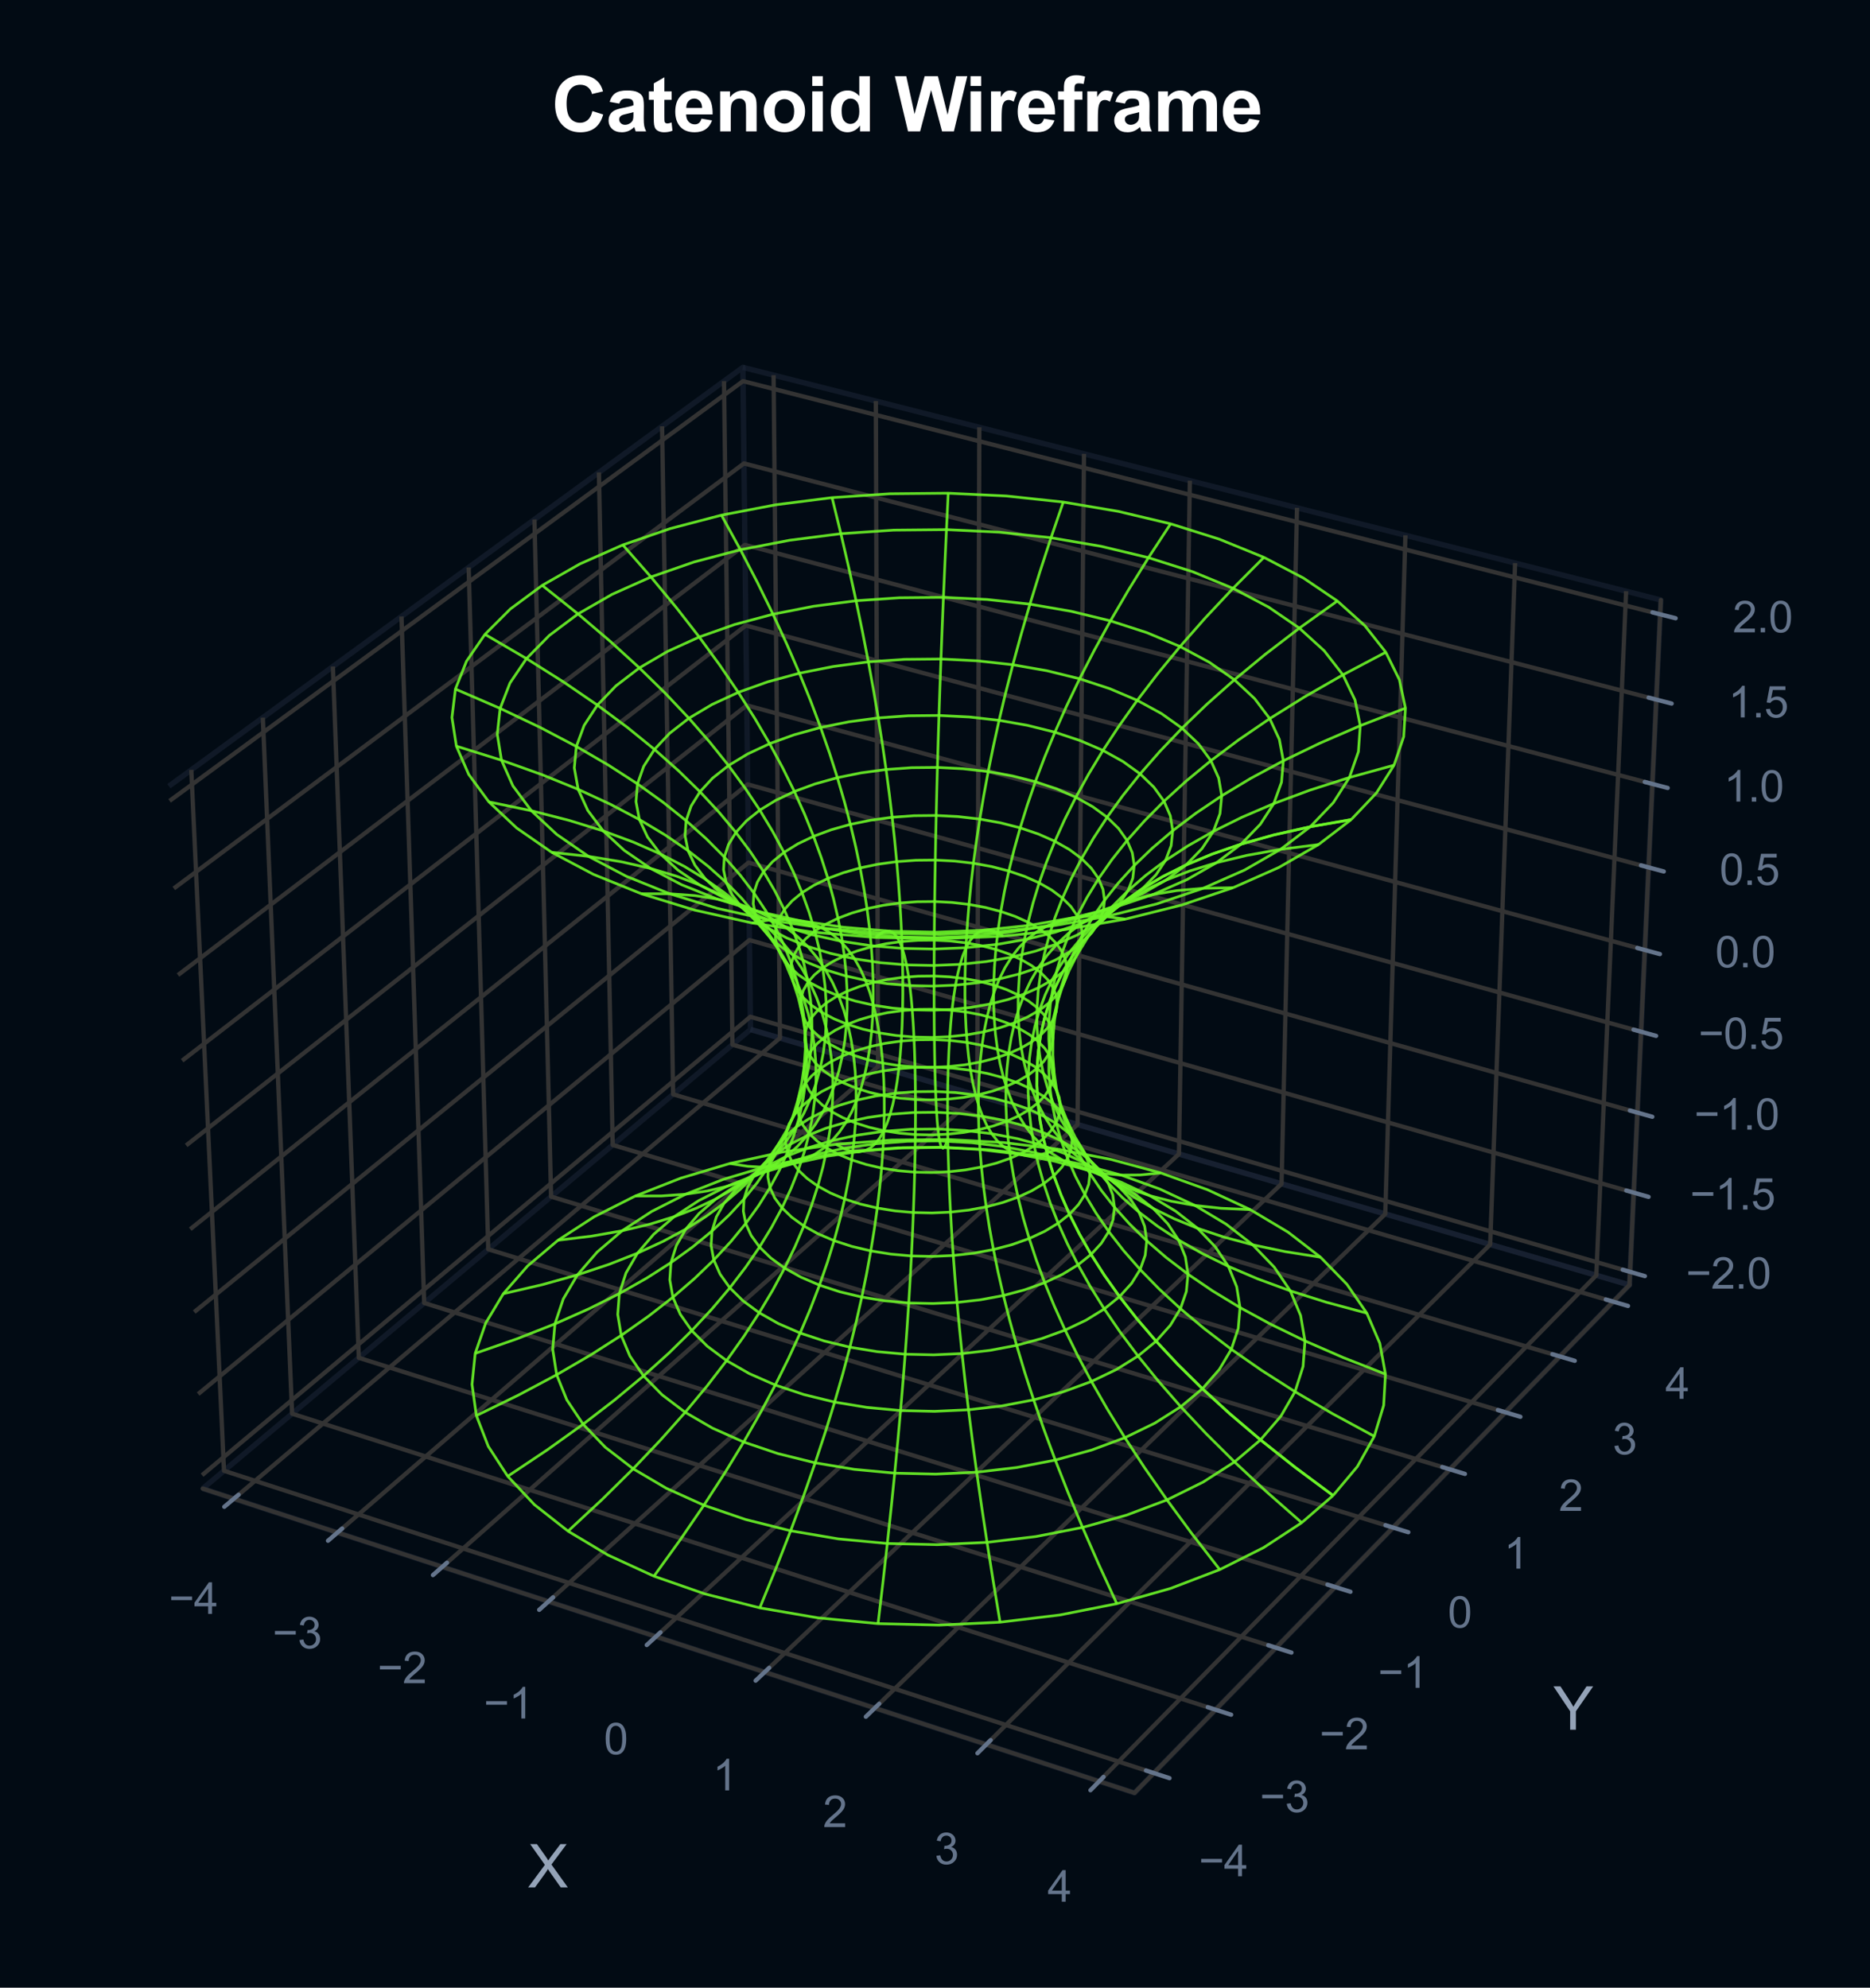 <?xml version="1.0" encoding="utf-8" standalone="no"?>
<!DOCTYPE svg PUBLIC "-//W3C//DTD SVG 1.1//EN"
  "http://www.w3.org/Graphics/SVG/1.1/DTD/svg11.dtd">
<svg xmlns:xlink="http://www.w3.org/1999/xlink" viewBox="0 0 347.586 369.497" xmlns="http://www.w3.org/2000/svg" version="1.1">
 <defs>
  <style type="text/css">*{stroke-linejoin: round; stroke-linecap: butt}</style>
 </defs>
 <g id="figure_1">
  <g id="patch_1">
   <path d="M 0 369.497 
L 347.586 369.497 
L 347.586 0 
L 0 0 
z
" style="fill: #020b14"/>
  </g>
  <g id="patch_2">
   <path d="M 14.4 352.741 
L 322.72 352.741 
L 322.72 44.421 
L 14.4 44.421 
z
" style="fill: #020b14"/>
  </g>
  <g id="pane3d_1">
   <g id="patch_3">
    <path d="M 37.68 276.719 
L 139.498 191.374 
L 138.082 68.291 
L 31.392 146.148 
" style="fill: none; opacity: 0.5; stroke: #1e293b; stroke-linejoin: miter"/>
   </g>
  </g>
  <g id="pane3d_2">
   <g id="patch_4">
    <path d="M 139.498 191.374 
L 302.878 238.862 
L 308.709 111.539 
L 138.082 68.291 
" style="fill: none; opacity: 0.5; stroke: #1e293b; stroke-linejoin: miter"/>
   </g>
  </g>
  <g id="pane3d_3">
   <g id="patch_5">
    <path d="M 37.68 276.719 
L 210.872 333.283 
L 302.878 238.862 
L 139.498 191.374 
" style="fill: none; opacity: 0.5; stroke: #1e293b; stroke-linejoin: miter"/>
   </g>
  </g>
  <g id="grid3d_1">
   <g id="Line3DCollection_1">
    <path d="M 43.462 278.607 
L 144.975 192.966 
L 143.791 69.738 
" style="fill: none; stroke: #333333; stroke-width: 0.8"/>
    <path d="M 62.722 284.898 
L 163.21 198.266 
L 162.801 74.556 
" style="fill: none; stroke: #333333; stroke-width: 0.8"/>
    <path d="M 82.214 291.264 
L 181.647 203.625 
L 182.032 79.431 
" style="fill: none; stroke: #333333; stroke-width: 0.8"/>
    <path d="M 101.944 297.708 
L 200.289 209.044 
L 201.486 84.362 
" style="fill: none; stroke: #333333; stroke-width: 0.8"/>
    <path d="M 121.915 304.23 
L 219.141 214.523 
L 221.168 89.35 
" style="fill: none; stroke: #333333; stroke-width: 0.8"/>
    <path d="M 142.133 310.833 
L 238.206 220.064 
L 241.082 94.398 
" style="fill: none; stroke: #333333; stroke-width: 0.8"/>
    <path d="M 162.601 317.518 
L 257.486 225.668 
L 261.231 99.505 
" style="fill: none; stroke: #333333; stroke-width: 0.8"/>
    <path d="M 183.324 324.286 
L 276.987 231.337 
L 281.621 104.674 
" style="fill: none; stroke: #333333; stroke-width: 0.8"/>
    <path d="M 204.307 331.139 
L 296.712 237.07 
L 302.256 109.904 
" style="fill: none; stroke: #333333; stroke-width: 0.8"/>
   </g>
  </g>
  <g id="grid3d_2">
   <g id="Line3DCollection_2">
    <path d="M 35.556 143.11 
L 41.639 273.401 
L 214.464 329.597 
" style="fill: none; stroke: #333333; stroke-width: 0.8"/>
    <path d="M 48.856 133.404 
L 54.294 262.793 
L 225.94 317.82 
" style="fill: none; stroke: #333333; stroke-width: 0.8"/>
    <path d="M 61.877 123.902 
L 66.693 252.4 
L 237.172 306.293 
" style="fill: none; stroke: #333333; stroke-width: 0.8"/>
    <path d="M 74.625 114.599 
L 78.846 242.214 
L 248.168 295.008 
" style="fill: none; stroke: #333333; stroke-width: 0.8"/>
    <path d="M 87.111 105.487 
L 90.757 232.229 
L 258.936 283.958 
" style="fill: none; stroke: #333333; stroke-width: 0.8"/>
    <path d="M 99.341 96.562 
L 102.436 222.44 
L 269.482 273.135 
" style="fill: none; stroke: #333333; stroke-width: 0.8"/>
    <path d="M 111.323 87.818 
L 113.888 212.84 
L 279.813 262.533 
" style="fill: none; stroke: #333333; stroke-width: 0.8"/>
    <path d="M 123.066 79.249 
L 125.12 203.425 
L 289.935 252.144 
" style="fill: none; stroke: #333333; stroke-width: 0.8"/>
    <path d="M 134.576 70.849 
L 136.139 194.189 
L 299.856 241.963 
" style="fill: none; stroke: #333333; stroke-width: 0.8"/>
   </g>
  </g>
  <g id="grid3d_3">
   <g id="Line3DCollection_3">
    <path d="M 302.99 236.423 
L 139.47 189.011 
L 37.56 274.222 
" style="fill: none; stroke: #333333; stroke-width: 0.8"/>
    <path d="M 303.664 221.698 
L 139.306 174.751 
L 36.834 259.143 
" style="fill: none; stroke: #333333; stroke-width: 0.8"/>
    <path d="M 304.345 206.82 
L 139.141 160.35 
L 36.1 243.901 
" style="fill: none; stroke: #333333; stroke-width: 0.8"/>
    <path d="M 305.034 191.787 
L 138.974 145.806 
L 35.358 228.494 
" style="fill: none; stroke: #333333; stroke-width: 0.8"/>
    <path d="M 305.729 176.595 
L 138.805 131.116 
L 34.608 212.919 
" style="fill: none; stroke: #333333; stroke-width: 0.8"/>
    <path d="M 306.432 161.243 
L 138.634 116.278 
L 33.85 197.172 
" style="fill: none; stroke: #333333; stroke-width: 0.8"/>
    <path d="M 307.143 145.728 
L 138.462 101.29 
L 33.083 181.252 
" style="fill: none; stroke: #333333; stroke-width: 0.8"/>
    <path d="M 307.861 130.047 
L 138.288 86.15 
L 32.308 165.155 
" style="fill: none; stroke: #333333; stroke-width: 0.8"/>
    <path d="M 308.587 114.198 
L 138.112 70.855 
L 31.524 148.878 
" style="fill: none; stroke: #333333; stroke-width: 0.8"/>
   </g>
  </g>
  <g id="axis3d_1">
   <g id="line2d_1">
    <path d="M 37.68 276.719 
L 210.872 333.283 
" style="fill: none; stroke: #333333; stroke-width: 0.8; stroke-linecap: round"/>
   </g>
   <g id="xtick_1">
    <g id="line2d_2">
     <path d="M 172.726 194.414 
" clip-path="url(#pf565ded4df)" style="fill: none; stroke: #333333; stroke-width: 0.8; stroke-linecap: round"/>
    </g>
    <g id="line2d_3">
     <path d="M 44.346 277.862 
L 41.691 280.102 
" style="fill: none; stroke: #64748b; stroke-width: 0.8; stroke-linecap: round"/>
    </g>
    <g id="text_1">
     <!-- −4 -->
     <g style="fill: #64748b" transform="translate(31.372 300.008) scale(0.08 -0.08)">
      <defs>
       <path id="ArialMT-2212" d="M 3381 1997 
L 356 1997 
L 356 2522 
L 3381 2522 
L 3381 1997 
z
" transform="scale(0.016)"/>
       <path id="ArialMT-34" d="M 2069 0 
L 2069 1097 
L 81 1097 
L 81 1613 
L 2172 4581 
L 2631 4581 
L 2631 1613 
L 3250 1613 
L 3250 1097 
L 2631 1097 
L 2631 0 
L 2069 0 
z
M 2069 1613 
L 2069 3678 
L 634 1613 
L 2069 1613 
z
" transform="scale(0.016)"/>
      </defs>
      <use xlink:href="#ArialMT-2212"/>
      <use xlink:href="#ArialMT-34" transform="translate(58.398 0)"/>
     </g>
    </g>
   </g>
   <g id="xtick_2">
    <g id="line2d_4">
     <path d="M 172.726 194.414 
" clip-path="url(#pf565ded4df)" style="fill: none; stroke: #333333; stroke-width: 0.8; stroke-linecap: round"/>
    </g>
    <g id="line2d_5">
     <path d="M 63.597 284.143 
L 60.967 286.41 
" style="fill: none; stroke: #64748b; stroke-width: 0.8; stroke-linecap: round"/>
    </g>
    <g id="text_2">
     <!-- −3 -->
     <g style="fill: #64748b" transform="translate(50.649 306.413) scale(0.08 -0.08)">
      <defs>
       <path id="ArialMT-33" d="M 269 1209 
L 831 1284 
Q 928 806 1161 595 
Q 1394 384 1728 384 
Q 2125 384 2398 659 
Q 2672 934 2672 1341 
Q 2672 1728 2419 1979 
Q 2166 2231 1775 2231 
Q 1616 2231 1378 2169 
L 1441 2663 
Q 1497 2656 1531 2656 
Q 1891 2656 2178 2843 
Q 2466 3031 2466 3422 
Q 2466 3731 2256 3934 
Q 2047 4138 1716 4138 
Q 1388 4138 1169 3931 
Q 950 3725 888 3313 
L 325 3413 
Q 428 3978 793 4289 
Q 1159 4600 1703 4600 
Q 2078 4600 2393 4439 
Q 2709 4278 2876 4000 
Q 3044 3722 3044 3409 
Q 3044 3113 2884 2869 
Q 2725 2625 2413 2481 
Q 2819 2388 3044 2092 
Q 3269 1797 3269 1353 
Q 3269 753 2831 336 
Q 2394 -81 1725 -81 
Q 1122 -81 723 278 
Q 325 638 269 1209 
z
" transform="scale(0.016)"/>
      </defs>
      <use xlink:href="#ArialMT-2212"/>
      <use xlink:href="#ArialMT-33" transform="translate(58.398 0)"/>
     </g>
    </g>
   </g>
   <g id="xtick_3">
    <g id="line2d_6">
     <path d="M 172.726 194.414 
" clip-path="url(#pf565ded4df)" style="fill: none; stroke: #333333; stroke-width: 0.8; stroke-linecap: round"/>
    </g>
    <g id="line2d_7">
     <path d="M 83.081 290.5 
L 80.477 292.795 
" style="fill: none; stroke: #64748b; stroke-width: 0.8; stroke-linecap: round"/>
    </g>
    <g id="text_3">
     <!-- −2 -->
     <g style="fill: #64748b" transform="translate(70.159 312.896) scale(0.08 -0.08)">
      <defs>
       <path id="ArialMT-32" d="M 3222 541 
L 3222 0 
L 194 0 
Q 188 203 259 391 
Q 375 700 629 1000 
Q 884 1300 1366 1694 
Q 2113 2306 2375 2664 
Q 2638 3022 2638 3341 
Q 2638 3675 2398 3904 
Q 2159 4134 1775 4134 
Q 1369 4134 1125 3890 
Q 881 3647 878 3216 
L 300 3275 
Q 359 3922 746 4261 
Q 1134 4600 1788 4600 
Q 2447 4600 2831 4234 
Q 3216 3869 3216 3328 
Q 3216 3053 3103 2787 
Q 2991 2522 2730 2228 
Q 2469 1934 1863 1422 
Q 1356 997 1212 845 
Q 1069 694 975 541 
L 3222 541 
z
" transform="scale(0.016)"/>
      </defs>
      <use xlink:href="#ArialMT-2212"/>
      <use xlink:href="#ArialMT-32" transform="translate(58.398 0)"/>
     </g>
    </g>
   </g>
   <g id="xtick_4">
    <g id="line2d_8">
     <path d="M 172.726 194.414 
" clip-path="url(#pf565ded4df)" style="fill: none; stroke: #333333; stroke-width: 0.8; stroke-linecap: round"/>
    </g>
    <g id="line2d_9">
     <path d="M 102.802 296.935 
L 100.225 299.257 
" style="fill: none; stroke: #64748b; stroke-width: 0.8; stroke-linecap: round"/>
    </g>
    <g id="text_4">
     <!-- −1 -->
     <g style="fill: #64748b" transform="translate(89.907 319.458) scale(0.08 -0.08)">
      <defs>
       <path id="ArialMT-31" d="M 2384 0 
L 1822 0 
L 1822 3584 
Q 1619 3391 1289 3197 
Q 959 3003 697 2906 
L 697 3450 
Q 1169 3672 1522 3987 
Q 1875 4303 2022 4600 
L 2384 4600 
L 2384 0 
z
" transform="scale(0.016)"/>
      </defs>
      <use xlink:href="#ArialMT-2212"/>
      <use xlink:href="#ArialMT-31" transform="translate(58.398 0)"/>
     </g>
    </g>
   </g>
   <g id="xtick_5">
    <g id="line2d_10">
     <path d="M 172.726 194.414 
" clip-path="url(#pf565ded4df)" style="fill: none; stroke: #333333; stroke-width: 0.8; stroke-linecap: round"/>
    </g>
    <g id="line2d_11">
     <path d="M 122.764 303.448 
L 120.215 305.799 
" style="fill: none; stroke: #64748b; stroke-width: 0.8; stroke-linecap: round"/>
    </g>
    <g id="text_5">
     <!-- 0 -->
     <g style="fill: #64748b" transform="translate(112.234 326.1) scale(0.08 -0.08)">
      <defs>
       <path id="ArialMT-30" d="M 266 2259 
Q 266 3072 433 3567 
Q 600 4063 929 4331 
Q 1259 4600 1759 4600 
Q 2128 4600 2406 4451 
Q 2684 4303 2865 4023 
Q 3047 3744 3150 3342 
Q 3253 2941 3253 2259 
Q 3253 1453 3087 958 
Q 2922 463 2592 192 
Q 2263 -78 1759 -78 
Q 1097 -78 719 397 
Q 266 969 266 2259 
z
M 844 2259 
Q 844 1131 1108 757 
Q 1372 384 1759 384 
Q 2147 384 2411 759 
Q 2675 1134 2675 2259 
Q 2675 3391 2411 3762 
Q 2147 4134 1753 4134 
Q 1366 4134 1134 3806 
Q 844 3388 844 2259 
z
" transform="scale(0.016)"/>
      </defs>
      <use xlink:href="#ArialMT-30"/>
     </g>
    </g>
   </g>
   <g id="xtick_6">
    <g id="line2d_12">
     <path d="M 172.726 194.414 
" clip-path="url(#pf565ded4df)" style="fill: none; stroke: #333333; stroke-width: 0.8; stroke-linecap: round"/>
    </g>
    <g id="line2d_13">
     <path d="M 142.971 310.041 
L 140.452 312.421 
" style="fill: none; stroke: #64748b; stroke-width: 0.8; stroke-linecap: round"/>
    </g>
    <g id="text_6">
     <!-- 1 -->
     <g style="fill: #64748b" transform="translate(132.472 332.825) scale(0.08 -0.08)">
      <use xlink:href="#ArialMT-31"/>
     </g>
    </g>
   </g>
   <g id="xtick_7">
    <g id="line2d_14">
     <path d="M 172.726 194.414 
" clip-path="url(#pf565ded4df)" style="fill: none; stroke: #333333; stroke-width: 0.8; stroke-linecap: round"/>
    </g>
    <g id="line2d_15">
     <path d="M 163.429 316.716 
L 160.94 319.126 
" style="fill: none; stroke: #64748b; stroke-width: 0.8; stroke-linecap: round"/>
    </g>
    <g id="text_7">
     <!-- 2 -->
     <g style="fill: #64748b" transform="translate(152.962 339.633) scale(0.08 -0.08)">
      <use xlink:href="#ArialMT-32"/>
     </g>
    </g>
   </g>
   <g id="xtick_8">
    <g id="line2d_16">
     <path d="M 172.726 194.414 
" clip-path="url(#pf565ded4df)" style="fill: none; stroke: #333333; stroke-width: 0.8; stroke-linecap: round"/>
    </g>
    <g id="line2d_17">
     <path d="M 184.142 323.474 
L 181.683 325.914 
" style="fill: none; stroke: #64748b; stroke-width: 0.8; stroke-linecap: round"/>
    </g>
    <g id="text_8">
     <!-- 3 -->
     <g style="fill: #64748b" transform="translate(173.708 346.526) scale(0.08 -0.08)">
      <use xlink:href="#ArialMT-33"/>
     </g>
    </g>
   </g>
   <g id="xtick_9">
    <g id="line2d_18">
     <path d="M 172.726 194.414 
" clip-path="url(#pf565ded4df)" style="fill: none; stroke: #333333; stroke-width: 0.8; stroke-linecap: round"/>
    </g>
    <g id="line2d_19">
     <path d="M 205.115 330.317 
L 202.688 332.788 
" style="fill: none; stroke: #64748b; stroke-width: 0.8; stroke-linecap: round"/>
    </g>
    <g id="text_9">
     <!-- 4 -->
     <g style="fill: #64748b" transform="translate(194.715 353.507) scale(0.08 -0.08)">
      <use xlink:href="#ArialMT-34"/>
     </g>
    </g>
   </g>
   <g id="text_10">
    <!-- X -->
    <g style="fill: #94a3b8" transform="translate(98.111 350.862) scale(0.11 -0.11)">
     <defs>
      <path id="ArialMT-58" d="M 28 0 
L 1800 2388 
L 238 4581 
L 959 4581 
L 1791 3406 
Q 2050 3041 2159 2844 
Q 2313 3094 2522 3366 
L 3444 4581 
L 4103 4581 
L 2494 2422 
L 4228 0 
L 3478 0 
L 2325 1634 
Q 2228 1775 2125 1941 
Q 1972 1691 1906 1597 
L 756 0 
L 28 0 
z
" transform="scale(0.016)"/>
     </defs>
     <use xlink:href="#ArialMT-58"/>
    </g>
   </g>
  </g>
  <g id="axis3d_2">
   <g id="line2d_20">
    <path d="M 302.878 238.862 
L 210.872 333.283 
" style="fill: none; stroke: #333333; stroke-width: 0.8; stroke-linecap: round"/>
   </g>
   <g id="xtick_10">
    <g id="line2d_21">
     <path d="M 172.726 194.414 
" clip-path="url(#pf565ded4df)" style="fill: none; stroke: #333333; stroke-width: 0.8; stroke-linecap: round"/>
    </g>
    <g id="line2d_22">
     <path d="M 213.007 329.123 
L 217.381 330.545 
" style="fill: none; stroke: #64748b; stroke-width: 0.8; stroke-linecap: round"/>
    </g>
    <g id="text_11">
     <!-- −4 -->
     <g style="fill: #64748b" transform="translate(222.815 348.782) scale(0.08 -0.08)">
      <use xlink:href="#ArialMT-2212"/>
      <use xlink:href="#ArialMT-34" transform="translate(58.398 0)"/>
     </g>
    </g>
   </g>
   <g id="xtick_11">
    <g id="line2d_23">
     <path d="M 172.726 194.414 
" clip-path="url(#pf565ded4df)" style="fill: none; stroke: #333333; stroke-width: 0.8; stroke-linecap: round"/>
    </g>
    <g id="line2d_24">
     <path d="M 224.494 317.356 
L 228.835 318.748 
" style="fill: none; stroke: #64748b; stroke-width: 0.8; stroke-linecap: round"/>
    </g>
    <g id="text_12">
     <!-- −3 -->
     <g style="fill: #64748b" transform="translate(234.158 336.854) scale(0.08 -0.08)">
      <use xlink:href="#ArialMT-2212"/>
      <use xlink:href="#ArialMT-33" transform="translate(58.398 0)"/>
     </g>
    </g>
   </g>
   <g id="xtick_12">
    <g id="line2d_25">
     <path d="M 172.726 194.414 
" clip-path="url(#pf565ded4df)" style="fill: none; stroke: #333333; stroke-width: 0.8; stroke-linecap: round"/>
    </g>
    <g id="line2d_26">
     <path d="M 235.737 305.839 
L 240.046 307.201 
" style="fill: none; stroke: #64748b; stroke-width: 0.8; stroke-linecap: round"/>
    </g>
    <g id="text_13">
     <!-- −2 -->
     <g style="fill: #64748b" transform="translate(245.26 325.18) scale(0.08 -0.08)">
      <use xlink:href="#ArialMT-2212"/>
      <use xlink:href="#ArialMT-32" transform="translate(58.398 0)"/>
     </g>
    </g>
   </g>
   <g id="xtick_13">
    <g id="line2d_27">
     <path d="M 172.726 194.414 
" clip-path="url(#pf565ded4df)" style="fill: none; stroke: #333333; stroke-width: 0.8; stroke-linecap: round"/>
    </g>
    <g id="line2d_28">
     <path d="M 246.743 294.564 
L 251.021 295.898 
" style="fill: none; stroke: #64748b; stroke-width: 0.8; stroke-linecap: round"/>
    </g>
    <g id="text_14">
     <!-- −1 -->
     <g style="fill: #64748b" transform="translate(256.129 313.751) scale(0.08 -0.08)">
      <use xlink:href="#ArialMT-2212"/>
      <use xlink:href="#ArialMT-31" transform="translate(58.398 0)"/>
     </g>
    </g>
   </g>
   <g id="xtick_14">
    <g id="line2d_29">
     <path d="M 172.726 194.414 
" clip-path="url(#pf565ded4df)" style="fill: none; stroke: #333333; stroke-width: 0.8; stroke-linecap: round"/>
    </g>
    <g id="line2d_30">
     <path d="M 257.521 283.523 
L 261.768 284.829 
" style="fill: none; stroke: #64748b; stroke-width: 0.8; stroke-linecap: round"/>
    </g>
    <g id="text_15">
     <!-- 0 -->
     <g style="fill: #64748b" transform="translate(269.108 302.56) scale(0.08 -0.08)">
      <use xlink:href="#ArialMT-30"/>
     </g>
    </g>
   </g>
   <g id="xtick_15">
    <g id="line2d_31">
     <path d="M 172.726 194.414 
" clip-path="url(#pf565ded4df)" style="fill: none; stroke: #333333; stroke-width: 0.8; stroke-linecap: round"/>
    </g>
    <g id="line2d_32">
     <path d="M 268.077 272.709 
L 272.293 273.988 
" style="fill: none; stroke: #64748b; stroke-width: 0.8; stroke-linecap: round"/>
    </g>
    <g id="text_16">
     <!-- 1 -->
     <g style="fill: #64748b" transform="translate(279.531 291.599) scale(0.08 -0.08)">
      <use xlink:href="#ArialMT-31"/>
     </g>
    </g>
   </g>
   <g id="xtick_16">
    <g id="line2d_33">
     <path d="M 172.726 194.414 
" clip-path="url(#pf565ded4df)" style="fill: none; stroke: #333333; stroke-width: 0.8; stroke-linecap: round"/>
    </g>
    <g id="line2d_34">
     <path d="M 278.419 262.115 
L 282.604 263.369 
" style="fill: none; stroke: #64748b; stroke-width: 0.8; stroke-linecap: round"/>
    </g>
    <g id="text_17">
     <!-- 2 -->
     <g style="fill: #64748b" transform="translate(289.742 280.862) scale(0.08 -0.08)">
      <use xlink:href="#ArialMT-32"/>
     </g>
    </g>
   </g>
   <g id="xtick_17">
    <g id="line2d_35">
     <path d="M 172.726 194.414 
" clip-path="url(#pf565ded4df)" style="fill: none; stroke: #333333; stroke-width: 0.8; stroke-linecap: round"/>
    </g>
    <g id="line2d_36">
     <path d="M 288.551 251.735 
L 292.707 252.964 
" style="fill: none; stroke: #64748b; stroke-width: 0.8; stroke-linecap: round"/>
    </g>
    <g id="text_18">
     <!-- 3 -->
     <g style="fill: #64748b" transform="translate(299.747 270.342) scale(0.08 -0.08)">
      <use xlink:href="#ArialMT-33"/>
     </g>
    </g>
   </g>
   <g id="xtick_18">
    <g id="line2d_37">
     <path d="M 172.726 194.414 
" clip-path="url(#pf565ded4df)" style="fill: none; stroke: #333333; stroke-width: 0.8; stroke-linecap: round"/>
    </g>
    <g id="line2d_38">
     <path d="M 298.482 241.562 
L 302.608 242.766 
" style="fill: none; stroke: #64748b; stroke-width: 0.8; stroke-linecap: round"/>
    </g>
    <g id="text_19">
     <!-- 4 -->
     <g style="fill: #64748b" transform="translate(309.553 260.031) scale(0.08 -0.08)">
      <use xlink:href="#ArialMT-34"/>
     </g>
    </g>
   </g>
   <g id="text_20">
    <!-- Y -->
    <g style="fill: #94a3b8" transform="translate(288.712 321.54) scale(0.11 -0.11)">
     <defs>
      <path id="ArialMT-59" d="M 1784 0 
L 1784 1941 
L 19 4581 
L 756 4581 
L 1659 3200 
Q 1909 2813 2125 2425 
Q 2331 2784 2625 3234 
L 3513 4581 
L 4219 4581 
L 2391 1941 
L 2391 0 
L 1784 0 
z
" transform="scale(0.016)"/>
     </defs>
     <use xlink:href="#ArialMT-59"/>
    </g>
   </g>
  </g>
  <g id="axis3d_3">
   <g id="line2d_39">
    <path d="M 302.878 238.862 
L 308.709 111.539 
" style="fill: none; stroke: #333333; stroke-width: 0.8; stroke-linecap: round"/>
   </g>
   <g id="xtick_19">
    <g id="line2d_40">
     <path d="M 172.726 194.414 
" style="fill: none; stroke: #333333; stroke-width: 0.8; stroke-linecap: round"/>
    </g>
    <g id="line2d_41">
     <path d="M 301.617 236.025 
L 305.738 237.22 
" style="fill: none; stroke: #64748b; stroke-width: 0.8; stroke-linecap: round"/>
    </g>
    <g id="text_21">
     <!-- −2.0 -->
     <g style="fill: #64748b" transform="translate(313.365 239.547) scale(0.08 -0.08)">
      <defs>
       <path id="ArialMT-2e" d="M 581 0 
L 581 641 
L 1222 641 
L 1222 0 
L 581 0 
z
" transform="scale(0.016)"/>
      </defs>
      <use xlink:href="#ArialMT-2212"/>
      <use xlink:href="#ArialMT-32" transform="translate(58.398 0)"/>
      <use xlink:href="#ArialMT-2e" transform="translate(114.014 0)"/>
      <use xlink:href="#ArialMT-30" transform="translate(141.797 0)"/>
     </g>
    </g>
   </g>
   <g id="xtick_20">
    <g id="line2d_42">
     <path d="M 172.726 194.414 
" style="fill: none; stroke: #333333; stroke-width: 0.8; stroke-linecap: round"/>
    </g>
    <g id="line2d_43">
     <path d="M 302.284 221.304 
L 306.427 222.487 
" style="fill: none; stroke: #64748b; stroke-width: 0.8; stroke-linecap: round"/>
    </g>
    <g id="text_22">
     <!-- −1.5 -->
     <g style="fill: #64748b" transform="translate(314.132 224.847) scale(0.08 -0.08)">
      <defs>
       <path id="ArialMT-35" d="M 266 1200 
L 856 1250 
Q 922 819 1161 601 
Q 1400 384 1738 384 
Q 2144 384 2425 690 
Q 2706 997 2706 1503 
Q 2706 1984 2436 2262 
Q 2166 2541 1728 2541 
Q 1456 2541 1237 2417 
Q 1019 2294 894 2097 
L 366 2166 
L 809 4519 
L 3088 4519 
L 3088 3981 
L 1259 3981 
L 1013 2750 
Q 1425 3038 1878 3038 
Q 2478 3038 2890 2622 
Q 3303 2206 3303 1553 
Q 3303 931 2941 478 
Q 2500 -78 1738 -78 
Q 1113 -78 717 272 
Q 322 622 266 1200 
z
" transform="scale(0.016)"/>
      </defs>
      <use xlink:href="#ArialMT-2212"/>
      <use xlink:href="#ArialMT-31" transform="translate(58.398 0)"/>
      <use xlink:href="#ArialMT-2e" transform="translate(114.014 0)"/>
      <use xlink:href="#ArialMT-35" transform="translate(141.797 0)"/>
     </g>
    </g>
   </g>
   <g id="xtick_21">
    <g id="line2d_44">
     <path d="M 172.726 194.414 
" style="fill: none; stroke: #333333; stroke-width: 0.8; stroke-linecap: round"/>
    </g>
    <g id="line2d_45">
     <path d="M 302.958 206.43 
L 307.123 207.602 
" style="fill: none; stroke: #64748b; stroke-width: 0.8; stroke-linecap: round"/>
    </g>
    <g id="text_23">
     <!-- −1.0 -->
     <g style="fill: #64748b" transform="translate(314.907 209.995) scale(0.08 -0.08)">
      <use xlink:href="#ArialMT-2212"/>
      <use xlink:href="#ArialMT-31" transform="translate(58.398 0)"/>
      <use xlink:href="#ArialMT-2e" transform="translate(114.014 0)"/>
      <use xlink:href="#ArialMT-30" transform="translate(141.797 0)"/>
     </g>
    </g>
   </g>
   <g id="xtick_22">
    <g id="line2d_46">
     <path d="M 172.726 194.414 
" style="fill: none; stroke: #333333; stroke-width: 0.8; stroke-linecap: round"/>
    </g>
    <g id="line2d_47">
     <path d="M 303.639 191.401 
L 307.827 192.56 
" style="fill: none; stroke: #64748b; stroke-width: 0.8; stroke-linecap: round"/>
    </g>
    <g id="text_24">
     <!-- −0.5 -->
     <g style="fill: #64748b" transform="translate(315.69 194.988) scale(0.08 -0.08)">
      <use xlink:href="#ArialMT-2212"/>
      <use xlink:href="#ArialMT-30" transform="translate(58.398 0)"/>
      <use xlink:href="#ArialMT-2e" transform="translate(114.014 0)"/>
      <use xlink:href="#ArialMT-35" transform="translate(141.797 0)"/>
     </g>
    </g>
   </g>
   <g id="xtick_23">
    <g id="line2d_48">
     <path d="M 172.726 194.414 
" style="fill: none; stroke: #333333; stroke-width: 0.8; stroke-linecap: round"/>
    </g>
    <g id="line2d_49">
     <path d="M 304.327 176.213 
L 308.538 177.361 
" style="fill: none; stroke: #64748b; stroke-width: 0.8; stroke-linecap: round"/>
    </g>
    <g id="text_25">
     <!-- 0.0 -->
     <g style="fill: #64748b" transform="translate(318.817 179.823) scale(0.08 -0.08)">
      <use xlink:href="#ArialMT-30"/>
      <use xlink:href="#ArialMT-2e" transform="translate(55.615 0)"/>
      <use xlink:href="#ArialMT-30" transform="translate(83.398 0)"/>
     </g>
    </g>
   </g>
   <g id="xtick_24">
    <g id="line2d_50">
     <path d="M 172.726 194.414 
" style="fill: none; stroke: #333333; stroke-width: 0.8; stroke-linecap: round"/>
    </g>
    <g id="line2d_51">
     <path d="M 305.022 160.865 
L 309.256 162 
" style="fill: none; stroke: #64748b; stroke-width: 0.8; stroke-linecap: round"/>
    </g>
    <g id="text_26">
     <!-- 0.5 -->
     <g style="fill: #64748b" transform="translate(319.616 164.499) scale(0.08 -0.08)">
      <use xlink:href="#ArialMT-30"/>
      <use xlink:href="#ArialMT-2e" transform="translate(55.615 0)"/>
      <use xlink:href="#ArialMT-35" transform="translate(83.398 0)"/>
     </g>
    </g>
   </g>
   <g id="xtick_25">
    <g id="line2d_52">
     <path d="M 172.726 194.414 
" style="fill: none; stroke: #333333; stroke-width: 0.8; stroke-linecap: round"/>
    </g>
    <g id="line2d_53">
     <path d="M 305.725 145.355 
L 309.982 146.476 
" style="fill: none; stroke: #64748b; stroke-width: 0.8; stroke-linecap: round"/>
    </g>
    <g id="text_27">
     <!-- 1.0 -->
     <g style="fill: #64748b" transform="translate(320.424 149.012) scale(0.08 -0.08)">
      <use xlink:href="#ArialMT-31"/>
      <use xlink:href="#ArialMT-2e" transform="translate(55.615 0)"/>
      <use xlink:href="#ArialMT-30" transform="translate(83.398 0)"/>
     </g>
    </g>
   </g>
   <g id="xtick_26">
    <g id="line2d_54">
     <path d="M 172.726 194.414 
" style="fill: none; stroke: #333333; stroke-width: 0.8; stroke-linecap: round"/>
    </g>
    <g id="line2d_55">
     <path d="M 306.435 129.678 
L 310.716 130.786 
" style="fill: none; stroke: #64748b; stroke-width: 0.8; stroke-linecap: round"/>
    </g>
    <g id="text_28">
     <!-- 1.5 -->
     <g style="fill: #64748b" transform="translate(321.241 133.36) scale(0.08 -0.08)">
      <use xlink:href="#ArialMT-31"/>
      <use xlink:href="#ArialMT-2e" transform="translate(55.615 0)"/>
      <use xlink:href="#ArialMT-35" transform="translate(83.398 0)"/>
     </g>
    </g>
   </g>
   <g id="xtick_27">
    <g id="line2d_56">
     <path d="M 172.726 194.414 
" style="fill: none; stroke: #333333; stroke-width: 0.8; stroke-linecap: round"/>
    </g>
    <g id="line2d_57">
     <path d="M 307.153 113.833 
L 311.458 114.927 
" style="fill: none; stroke: #64748b; stroke-width: 0.8; stroke-linecap: round"/>
    </g>
    <g id="text_29">
     <!-- 2.0 -->
     <g style="fill: #64748b" transform="translate(322.066 117.541) scale(0.08 -0.08)">
      <use xlink:href="#ArialMT-32"/>
      <use xlink:href="#ArialMT-2e" transform="translate(55.615 0)"/>
      <use xlink:href="#ArialMT-30" transform="translate(83.398 0)"/>
     </g>
    </g>
   </g>
   <g id="text_30">
    <!-- Z -->
    <g style="fill: #94a3b8" transform="translate(352.413 172.735) scale(0.11 -0.11)">
     <defs>
      <path id="ArialMT-5a" d="M 128 0 
L 128 563 
L 2475 3497 
Q 2725 3809 2950 4041 
L 394 4041 
L 394 4581 
L 3675 4581 
L 3675 4041 
L 1103 863 
L 825 541 
L 3750 541 
L 3750 0 
L 128 0 
z
" transform="scale(0.016)"/>
     </defs>
     <use xlink:href="#ArialMT-5a"/>
    </g>
   </g>
  </g>
  <g id="axes_1">
   <g id="Line3DCollection_4">
    <path d="M 247.784 278.004 
L 252.299 272.62 
L 255.444 266.998 
L 257.187 261.24 
L 257.522 255.442 
L 256.466 249.701 
L 254.06 244.109 
L 250.365 238.752 
L 245.458 233.711 
L 239.433 229.059 
L 232.397 224.86 
L 224.468 221.172 
L 215.774 218.044 
L 206.448 215.516 
L 196.632 213.622 
L 186.469 212.383 
L 176.108 211.816 
L 165.698 211.929 
L 155.387 212.718 
L 145.325 214.175 
L 135.658 216.282 
L 126.529 219.011 
L 118.077 222.329 
L 110.435 226.191 
L 103.727 230.546 
L 98.067 235.335 
L 93.558 240.488 
L 90.289 245.932 
L 88.331 251.583 
L 87.739 257.353 
L 88.546 263.148 
L 90.762 268.873 
L 94.373 274.427 
L 99.337 279.711 
L 105.589 284.629 
L 113.035 289.087 
L 121.555 293 
L 131.006 296.289 
L 141.223 298.888 
L 152.022 300.745 
L 163.205 301.82 
L 174.564 302.091 
L 185.887 301.553 
L 196.964 300.217 
L 207.589 298.111 
L 217.568 295.277 
L 226.724 291.775 
L 234.898 287.673 
L 241.955 283.053 
L 247.784 278.004 
" clip-path="url(#pf565ded4df)" style="fill: none; stroke: #6cf527; stroke-opacity: 0.9; stroke-width: 0.5"/>
    <path d="M 234.296 267.659 
L 238.062 263.281 
L 240.71 258.701 
L 242.212 254.001 
L 242.557 249.259 
L 241.755 244.554 
L 239.837 239.963 
L 236.847 235.556 
L 232.846 231.401 
L 227.909 227.56 
L 222.123 224.089 
L 215.585 221.035 
L 208.4 218.442 
L 200.681 216.345 
L 192.547 214.772 
L 184.118 213.743 
L 175.52 213.272 
L 166.88 213.365 
L 158.325 214.021 
L 149.982 215.232 
L 141.973 216.98 
L 134.421 219.245 
L 127.442 221.993 
L 121.146 225.19 
L 115.635 228.789 
L 111.004 232.74 
L 107.336 236.985 
L 104.7 241.46 
L 103.152 246.097 
L 102.734 250.823 
L 103.468 255.56 
L 105.357 260.229 
L 108.385 264.751 
L 112.515 269.045 
L 117.69 273.035 
L 123.829 276.646 
L 130.835 279.81 
L 138.589 282.466 
L 146.957 284.564 
L 155.791 286.061 
L 164.932 286.927 
L 174.214 287.146 
L 183.467 286.713 
L 192.523 285.636 
L 201.218 283.937 
L 209.396 281.65 
L 216.913 278.819 
L 223.639 275.501 
L 229.465 271.757 
L 234.296 267.659 
" clip-path="url(#pf565ded4df)" style="fill: none; stroke: #6cf527; stroke-opacity: 0.9; stroke-width: 0.5"/>
    <path d="M 223.495 258.151 
L 226.641 254.57 
L 228.871 250.82 
L 230.157 246.963 
L 230.489 243.067 
L 229.871 239.195 
L 228.326 235.41 
L 225.888 231.772 
L 222.605 228.338 
L 218.538 225.158 
L 213.758 222.28 
L 208.344 219.746 
L 202.384 217.593 
L 195.973 215.849 
L 189.209 214.541 
L 182.196 213.684 
L 175.039 213.292 
L 167.847 213.37 
L 160.727 213.916 
L 153.786 214.923 
L 147.129 216.377 
L 140.859 218.259 
L 135.072 220.542 
L 129.862 223.193 
L 125.313 226.175 
L 121.503 229.445 
L 118.498 232.953 
L 116.355 236.645 
L 115.119 240.466 
L 114.819 244.353 
L 115.472 248.243 
L 117.077 252.072 
L 119.619 255.773 
L 123.063 259.284 
L 127.36 262.54 
L 132.444 265.484 
L 138.232 268.061 
L 144.627 270.222 
L 151.519 271.927 
L 158.788 273.143 
L 166.305 273.846 
L 173.935 274.024 
L 181.543 273.672 
L 188.992 272.797 
L 196.148 271.417 
L 202.886 269.557 
L 209.089 267.254 
L 214.65 264.551 
L 219.478 261.498 
L 223.495 258.151 
" clip-path="url(#pf565ded4df)" style="fill: none; stroke: #6cf527; stroke-opacity: 0.9; stroke-width: 0.5"/>
    <path d="M 214.889 249.317 
L 217.528 246.366 
L 219.411 243.272 
L 220.511 240.086 
L 220.818 236.863 
L 220.334 233.657 
L 219.076 230.518 
L 217.07 227.497 
L 214.354 224.642 
L 210.979 221.996 
L 207.003 219.599 
L 202.491 217.486 
L 197.517 215.689 
L 192.161 214.234 
L 186.505 213.14 
L 180.638 212.425 
L 174.649 212.097 
L 168.63 212.162 
L 162.672 212.618 
L 156.866 213.46 
L 151.302 214.675 
L 146.065 216.245 
L 141.238 218.15 
L 136.899 220.36 
L 133.117 222.843 
L 129.958 225.563 
L 127.477 228.478 
L 125.718 231.543 
L 124.717 234.709 
L 124.499 237.927 
L 125.073 241.144 
L 126.438 244.305 
L 128.578 247.358 
L 131.464 250.25 
L 135.054 252.929 
L 139.29 255.349 
L 144.105 257.465 
L 149.417 259.238 
L 155.136 260.637 
L 161.163 261.633 
L 167.392 262.21 
L 173.715 262.355 
L 180.019 262.067 
L 186.193 261.35 
L 192.128 260.219 
L 197.721 258.693 
L 202.875 256.803 
L 207.504 254.582 
L 211.53 252.072 
L 214.889 249.317 
" clip-path="url(#pf565ded4df)" style="fill: none; stroke: #6cf527; stroke-opacity: 0.9; stroke-width: 0.5"/>
    <path d="M 208.09 241.029 
L 210.323 238.573 
L 211.922 235.994 
L 212.866 233.336 
L 213.145 230.645 
L 212.759 227.964 
L 211.72 225.338 
L 210.049 222.808 
L 207.779 220.414 
L 204.95 218.194 
L 201.61 216.181 
L 197.815 214.405 
L 193.627 212.894 
L 189.112 211.67 
L 184.342 210.749 
L 179.392 210.147 
L 174.338 209.871 
L 169.257 209.926 
L 164.229 210.31 
L 159.331 211.018 
L 154.639 212.041 
L 150.227 213.362 
L 146.163 214.963 
L 142.515 216.82 
L 139.341 218.905 
L 136.694 221.186 
L 134.622 223.629 
L 133.161 226.196 
L 132.339 228.845 
L 132.176 231.534 
L 132.679 234.219 
L 133.845 236.855 
L 135.66 239.399 
L 138.098 241.806 
L 141.123 244.034 
L 144.686 246.045 
L 148.73 247.802 
L 153.186 249.273 
L 157.981 250.433 
L 163.03 251.259 
L 168.247 251.737 
L 173.542 251.858 
L 178.82 251.619 
L 183.991 251.025 
L 188.965 250.086 
L 193.654 248.821 
L 197.98 247.252 
L 201.869 245.408 
L 205.258 243.321 
L 208.09 241.029 
" clip-path="url(#pf565ded4df)" style="fill: none; stroke: #6cf527; stroke-opacity: 0.9; stroke-width: 0.5"/>
    <path d="M 202.8 233.189 
L 204.711 231.114 
L 206.085 228.935 
L 206.902 226.687 
L 207.153 224.409 
L 206.838 222.139 
L 205.965 219.912 
L 204.553 217.766 
L 202.627 215.734 
L 200.221 213.847 
L 197.378 212.136 
L 194.143 210.626 
L 190.57 209.34 
L 186.716 208.297 
L 182.642 207.514 
L 178.412 207.001 
L 174.092 206.766 
L 169.75 206.812 
L 165.453 207.139 
L 161.269 207.743 
L 157.261 208.613 
L 153.495 209.738 
L 150.03 211.1 
L 146.921 212.68 
L 144.22 214.452 
L 141.971 216.39 
L 140.215 218.463 
L 138.981 220.64 
L 138.294 222.885 
L 138.169 225.162 
L 138.611 227.434 
L 139.617 229.663 
L 141.174 231.812 
L 143.259 233.844 
L 145.841 235.724 
L 148.878 237.419 
L 152.321 238.9 
L 156.112 240.139 
L 160.188 241.115 
L 164.478 241.811 
L 168.91 242.213 
L 173.407 242.315 
L 177.891 242.113 
L 182.284 241.613 
L 186.511 240.824 
L 190.498 239.758 
L 194.179 238.437 
L 197.492 236.882 
L 200.381 235.123 
L 202.8 233.189 
" clip-path="url(#pf565ded4df)" style="fill: none; stroke: #6cf527; stroke-opacity: 0.9; stroke-width: 0.5"/>
    <path d="M 198.787 225.718 
L 200.451 223.933 
L 201.651 222.056 
L 202.369 220.119 
L 202.596 218.156 
L 202.331 216.197 
L 201.582 214.275 
L 200.363 212.421 
L 198.697 210.665 
L 196.614 209.033 
L 194.147 207.553 
L 191.338 206.246 
L 188.234 205.133 
L 184.884 204.23 
L 181.341 203.551 
L 177.662 203.106 
L 173.904 202.903 
L 170.127 202.943 
L 166.389 203.227 
L 162.75 203.749 
L 159.266 204.503 
L 155.992 205.477 
L 152.982 206.657 
L 150.284 208.023 
L 147.942 209.556 
L 145.995 211.231 
L 144.476 213.023 
L 143.413 214.903 
L 142.826 216.84 
L 142.726 218.804 
L 143.118 220.763 
L 143.999 222.683 
L 145.358 224.534 
L 147.173 226.282 
L 149.416 227.899 
L 152.053 229.356 
L 155.039 230.628 
L 158.326 231.693 
L 161.857 232.532 
L 165.574 233.129 
L 169.412 233.474 
L 173.306 233.561 
L 177.188 233.389 
L 180.992 232.959 
L 184.654 232.281 
L 188.109 231.366 
L 191.301 230.231 
L 194.175 228.895 
L 196.684 227.382 
L 198.787 225.718 
" clip-path="url(#pf565ded4df)" style="fill: none; stroke: #6cf527; stroke-opacity: 0.9; stroke-width: 0.5"/>
    <path d="M 195.879 218.56 
L 197.363 216.985 
L 198.435 215.328 
L 199.079 213.617 
L 199.287 211.882 
L 199.057 210.15 
L 198.396 208.45 
L 197.317 206.81 
L 195.838 205.255 
L 193.987 203.811 
L 191.794 202.5 
L 189.295 201.342 
L 186.532 200.355 
L 183.549 199.554 
L 180.393 198.952 
L 177.116 198.558 
L 173.768 198.378 
L 170.402 198.413 
L 167.072 198.665 
L 163.829 199.128 
L 160.726 199.797 
L 157.812 200.66 
L 155.133 201.705 
L 152.733 202.916 
L 150.651 204.274 
L 148.922 205.757 
L 147.575 207.343 
L 146.634 209.006 
L 146.117 210.719 
L 146.034 212.455 
L 146.389 214.185 
L 147.178 215.881 
L 148.391 217.515 
L 150.009 219.058 
L 152.006 220.484 
L 154.352 221.769 
L 157.007 222.89 
L 159.928 223.829 
L 163.065 224.567 
L 166.366 225.093 
L 169.774 225.397 
L 173.232 225.474 
L 176.679 225.322 
L 180.058 224.944 
L 183.31 224.347 
L 186.38 223.54 
L 189.217 222.54 
L 191.773 221.362 
L 194.006 220.028 
L 195.879 218.56 
" clip-path="url(#pf565ded4df)" style="fill: none; stroke: #6cf527; stroke-opacity: 0.9; stroke-width: 0.5"/>
    <path d="M 193.951 211.672 
L 195.315 210.237 
L 196.302 208.727 
L 196.896 207.169 
L 197.09 205.587 
L 196.883 204.008 
L 196.28 202.457 
L 195.292 200.961 
L 193.938 199.542 
L 192.241 198.224 
L 190.229 197.027 
L 187.936 195.969 
L 185.4 195.068 
L 182.66 194.337 
L 179.762 193.787 
L 176.752 193.427 
L 173.676 193.262 
L 170.585 193.294 
L 167.526 193.524 
L 164.548 193.948 
L 161.698 194.559 
L 159.022 195.347 
L 156.563 196.302 
L 154.361 197.407 
L 152.452 198.647 
L 150.867 200 
L 149.634 201.447 
L 148.774 202.964 
L 148.302 204.527 
L 148.23 206.109 
L 148.559 207.687 
L 149.286 209.232 
L 150.402 210.72 
L 151.888 212.125 
L 153.722 213.423 
L 155.875 214.593 
L 158.31 215.613 
L 160.989 216.467 
L 163.865 217.139 
L 166.891 217.618 
L 170.014 217.894 
L 173.183 217.964 
L 176.343 217.826 
L 179.44 217.482 
L 182.421 216.938 
L 185.236 216.205 
L 187.837 215.294 
L 190.182 214.223 
L 192.231 213.008 
L 193.951 211.672 
" clip-path="url(#pf565ded4df)" style="fill: none; stroke: #6cf527; stroke-opacity: 0.9; stroke-width: 0.5"/>
    <path d="M 192.924 205.024 
L 194.224 203.667 
L 195.164 202.24 
L 195.732 200.766 
L 195.918 199.27 
L 195.723 197.776 
L 195.15 196.31 
L 194.212 194.894 
L 192.923 193.551 
L 191.308 192.303 
L 189.393 191.17 
L 187.21 190.169 
L 184.795 189.315 
L 182.186 188.623 
L 179.425 188.102 
L 176.557 187.761 
L 173.628 187.605 
L 170.682 187.636 
L 167.768 187.853 
L 164.932 188.255 
L 162.217 188.833 
L 159.669 189.58 
L 157.327 190.483 
L 155.23 191.53 
L 153.413 192.703 
L 151.905 193.984 
L 150.732 195.354 
L 149.915 196.789 
L 149.468 198.267 
L 149.401 199.764 
L 149.716 201.256 
L 150.41 202.717 
L 151.473 204.124 
L 152.889 205.452 
L 154.636 206.68 
L 156.686 207.785 
L 159.004 208.749 
L 161.553 209.556 
L 164.291 210.191 
L 167.17 210.643 
L 170.142 210.905 
L 173.157 210.971 
L 176.163 210.84 
L 179.11 210.515 
L 181.947 210.001 
L 184.626 209.308 
L 187.102 208.448 
L 189.334 207.435 
L 191.286 206.287 
L 192.924 205.024 
" clip-path="url(#pf565ded4df)" style="fill: none; stroke: #6cf527; stroke-opacity: 0.9; stroke-width: 0.5"/>
    <path d="M 192.756 198.6 
L 194.045 197.263 
L 194.978 195.857 
L 195.541 194.405 
L 195.726 192.931 
L 195.533 191.459 
L 194.965 190.014 
L 194.034 188.619 
L 192.757 187.296 
L 191.155 186.066 
L 189.256 184.95 
L 187.091 183.963 
L 184.695 183.122 
L 182.108 182.44 
L 179.37 181.927 
L 176.525 181.591 
L 173.62 181.437 
L 170.698 181.467 
L 167.808 181.682 
L 164.994 182.077 
L 162.302 182.647 
L 159.775 183.383 
L 157.452 184.273 
L 155.373 185.305 
L 153.57 186.461 
L 152.075 187.723 
L 150.912 189.072 
L 150.102 190.486 
L 149.659 191.943 
L 149.592 193.418 
L 149.905 194.888 
L 150.594 196.327 
L 151.648 197.713 
L 153.053 199.022 
L 154.786 200.231 
L 156.818 201.32 
L 159.117 202.27 
L 161.646 203.065 
L 164.36 203.69 
L 167.215 204.135 
L 170.163 204.393 
L 173.153 204.458 
L 176.134 204.329 
L 179.056 204.009 
L 181.869 203.503 
L 184.526 202.82 
L 186.982 201.973 
L 189.196 200.975 
L 191.131 199.844 
L 192.756 198.6 
" clip-path="url(#pf565ded4df)" style="fill: none; stroke: #6cf527; stroke-opacity: 0.9; stroke-width: 0.5"/>
    <path d="M 193.443 192.393 
L 194.775 191.02 
L 195.739 189.575 
L 196.32 188.083 
L 196.51 186.569 
L 196.309 185.058 
L 195.721 183.574 
L 194.757 182.141 
L 193.436 180.783 
L 191.779 179.52 
L 189.815 178.374 
L 187.577 177.361 
L 185.1 176.498 
L 182.425 175.798 
L 179.595 175.271 
L 176.655 174.926 
L 173.652 174.768 
L 170.633 174.799 
L 167.645 175.019 
L 164.737 175.425 
L 161.954 176.01 
L 159.342 176.765 
L 156.941 177.679 
L 154.79 178.738 
L 152.926 179.925 
L 151.38 181.221 
L 150.176 182.606 
L 149.337 184.059 
L 148.878 185.554 
L 148.809 187.07 
L 149.131 188.579 
L 149.842 190.058 
L 150.931 191.482 
L 152.383 192.827 
L 154.174 194.069 
L 156.275 195.188 
L 158.653 196.165 
L 161.267 196.981 
L 164.075 197.624 
L 167.028 198.082 
L 170.077 198.347 
L 173.17 198.414 
L 176.254 198.281 
L 179.276 197.952 
L 182.186 197.432 
L 184.934 196.731 
L 187.473 195.859 
L 189.762 194.834 
L 191.763 193.672 
L 193.443 192.393 
" clip-path="url(#pf565ded4df)" style="fill: none; stroke: #6cf527; stroke-opacity: 0.9; stroke-width: 0.5"/>
    <path d="M 195.019 186.408 
L 196.45 184.94 
L 197.484 183.396 
L 198.106 181.802 
L 198.308 180.185 
L 198.088 178.571 
L 197.453 176.986 
L 196.414 175.456 
L 194.991 174.007 
L 193.209 172.66 
L 191.096 171.437 
L 188.69 170.356 
L 186.027 169.436 
L 183.153 168.689 
L 180.112 168.128 
L 176.953 167.76 
L 173.726 167.591 
L 170.483 167.624 
L 167.273 167.859 
L 164.148 168.292 
L 161.158 168.915 
L 158.35 169.721 
L 155.769 170.696 
L 153.457 171.825 
L 151.452 173.091 
L 149.787 174.475 
L 148.491 175.953 
L 147.586 177.504 
L 147.09 179.101 
L 147.011 180.719 
L 147.355 182.332 
L 148.117 183.912 
L 149.286 185.434 
L 150.845 186.872 
L 152.77 188.2 
L 155.03 189.397 
L 157.587 190.442 
L 160.4 191.316 
L 163.421 192.004 
L 166.599 192.493 
L 169.881 192.777 
L 173.209 192.848 
L 176.529 192.706 
L 179.782 192.354 
L 182.913 191.798 
L 185.87 191.047 
L 188.602 190.115 
L 191.063 189.018 
L 193.214 187.776 
L 195.019 186.408 
" clip-path="url(#pf565ded4df)" style="fill: none; stroke: #6cf527; stroke-opacity: 0.9; stroke-width: 0.5"/>
    <path d="M 197.559 180.661 
L 199.147 179.036 
L 200.293 177.328 
L 200.98 175.566 
L 201.199 173.778 
L 200.949 171.994 
L 200.237 170.244 
L 199.077 168.555 
L 197.491 166.955 
L 195.505 165.469 
L 193.154 164.12 
L 190.476 162.928 
L 187.516 161.914 
L 184.32 161.09 
L 180.941 160.471 
L 177.431 160.066 
L 173.846 159.88 
L 170.242 159.917 
L 166.676 160.176 
L 163.204 160.652 
L 159.88 161.34 
L 156.758 162.228 
L 153.888 163.303 
L 151.315 164.548 
L 149.083 165.945 
L 147.228 167.471 
L 145.782 169.104 
L 144.771 170.816 
L 144.213 172.58 
L 144.12 174.368 
L 144.497 176.151 
L 145.34 177.899 
L 146.637 179.583 
L 148.369 181.174 
L 150.509 182.645 
L 153.022 183.97 
L 155.869 185.127 
L 159.001 186.096 
L 162.366 186.858 
L 165.907 187.401 
L 169.564 187.715 
L 173.273 187.794 
L 176.972 187.637 
L 180.597 187.247 
L 184.085 186.63 
L 187.378 185.798 
L 190.42 184.766 
L 193.16 183.551 
L 195.552 182.174 
L 197.559 180.661 
" clip-path="url(#pf565ded4df)" style="fill: none; stroke: #6cf527; stroke-opacity: 0.9; stroke-width: 0.5"/>
    <path d="M 201.177 175.178 
L 202.988 173.329 
L 204.292 171.385 
L 205.07 169.381 
L 205.311 167.348 
L 205.017 165.322 
L 204.194 163.335 
L 202.86 161.419 
L 201.04 159.604 
L 198.764 157.919 
L 196.073 156.391 
L 193.01 155.041 
L 189.626 153.892 
L 185.976 152.96 
L 182.116 152.26 
L 178.108 151.801 
L 174.015 151.591 
L 169.901 151.633 
L 165.829 151.925 
L 161.864 152.465 
L 158.068 153.243 
L 154.501 154.248 
L 151.219 155.465 
L 148.276 156.876 
L 145.72 158.459 
L 143.593 160.19 
L 141.933 162.041 
L 140.769 163.984 
L 140.122 165.988 
L 140.008 168.02 
L 140.43 170.047 
L 141.386 172.035 
L 142.863 173.951 
L 144.839 175.762 
L 147.285 177.437 
L 150.16 178.948 
L 153.418 180.267 
L 157.006 181.371 
L 160.861 182.241 
L 164.92 182.86 
L 169.112 183.218 
L 173.365 183.308 
L 177.605 183.129 
L 181.76 182.684 
L 185.758 181.981 
L 189.531 181.032 
L 193.014 179.854 
L 196.149 178.469 
L 198.885 176.901 
L 201.177 175.178 
" clip-path="url(#pf565ded4df)" style="fill: none; stroke: #6cf527; stroke-opacity: 0.9; stroke-width: 0.5"/>
    <path d="M 206.04 169.998 
L 208.148 167.846 
L 209.661 165.587 
L 210.557 163.257 
L 210.825 160.898 
L 210.467 158.547 
L 209.493 156.242 
L 207.923 154.022 
L 205.786 151.921 
L 203.121 149.971 
L 199.973 148.203 
L 196.395 146.644 
L 192.444 145.316 
L 188.185 144.24 
L 183.684 143.431 
L 179.012 142.902 
L 174.241 142.659 
L 169.446 142.707 
L 164.7 143.045 
L 160.078 143.668 
L 155.65 144.566 
L 151.487 145.727 
L 147.655 147.134 
L 144.215 148.765 
L 141.224 150.596 
L 138.732 152.599 
L 136.782 154.743 
L 135.41 156.995 
L 134.641 159.319 
L 134.492 161.677 
L 134.972 164.031 
L 136.077 166.342 
L 137.793 168.57 
L 140.095 170.678 
L 142.948 172.63 
L 146.308 174.39 
L 150.119 175.928 
L 154.318 177.215 
L 158.834 178.23 
L 163.59 178.953 
L 168.503 179.371 
L 173.488 179.477 
L 178.458 179.268 
L 183.328 178.748 
L 188.012 177.927 
L 192.43 176.82 
L 196.506 175.447 
L 200.172 173.832 
L 203.367 172.005 
L 206.04 169.998 
" clip-path="url(#pf565ded4df)" style="fill: none; stroke: #6cf527; stroke-opacity: 0.9; stroke-width: 0.5"/>
    <path d="M 212.371 165.177 
L 214.861 162.631 
L 216.639 159.96 
L 217.682 157.21 
L 217.98 154.426 
L 217.533 151.655 
L 216.357 148.942 
L 214.475 146.33 
L 211.925 143.86 
L 208.752 141.571 
L 205.011 139.496 
L 200.764 137.667 
L 196.08 136.111 
L 191.034 134.85 
L 185.706 133.903 
L 180.177 133.283 
L 174.532 132.999 
L 168.859 133.055 
L 163.244 133.451 
L 157.773 134.18 
L 152.53 135.232 
L 147.598 136.593 
L 143.053 138.241 
L 138.969 140.155 
L 135.412 142.304 
L 132.443 144.657 
L 130.113 147.178 
L 128.465 149.828 
L 127.532 152.565 
L 127.334 155.345 
L 127.883 158.123 
L 129.175 160.852 
L 131.196 163.487 
L 133.917 165.982 
L 137.298 168.292 
L 141.286 170.379 
L 145.815 172.202 
L 150.811 173.731 
L 156.187 174.935 
L 161.852 175.794 
L 167.707 176.291 
L 173.649 176.416 
L 179.573 176.167 
L 185.375 175.55 
L 190.954 174.575 
L 196.212 173.261 
L 201.06 171.632 
L 205.415 169.718 
L 209.206 167.553 
L 212.371 165.177 
" clip-path="url(#pf565ded4df)" style="fill: none; stroke: #6cf527; stroke-opacity: 0.9; stroke-width: 0.5"/>
    <path d="M 220.462 160.785 
L 223.431 157.737 
L 225.54 154.542 
L 226.762 151.256 
L 227.086 147.935 
L 226.518 144.633 
L 225.074 141.404 
L 222.789 138.298 
L 219.707 135.365 
L 215.884 132.649 
L 211.386 130.19 
L 206.289 128.024 
L 200.676 126.182 
L 194.634 124.691 
L 188.259 123.572 
L 181.647 122.839 
L 174.9 122.504 
L 168.119 122.57 
L 161.406 123.037 
L 154.863 123.899 
L 148.589 125.143 
L 142.682 126.752 
L 137.232 128.704 
L 132.328 130.97 
L 128.049 133.518 
L 124.469 136.311 
L 121.649 139.306 
L 119.642 142.458 
L 118.49 145.717 
L 118.22 149.031 
L 118.847 152.347 
L 120.369 155.609 
L 122.77 158.761 
L 126.019 161.749 
L 130.068 164.52 
L 134.854 167.024 
L 140.299 169.214 
L 146.313 171.052 
L 152.792 172.501 
L 159.623 173.534 
L 166.686 174.132 
L 173.855 174.283 
L 181.003 173.983 
L 188.002 173.24 
L 194.728 172.067 
L 201.062 170.487 
L 206.896 168.529 
L 212.129 166.23 
L 216.676 163.633 
L 220.462 160.785 
" clip-path="url(#pf565ded4df)" style="fill: none; stroke: #6cf527; stroke-opacity: 0.9; stroke-width: 0.5"/>
    <path d="M 230.693 156.914 
L 234.254 153.232 
L 236.765 149.378 
L 238.196 145.421 
L 238.539 141.426 
L 237.801 137.461 
L 236.009 133.588 
L 233.204 129.87 
L 229.443 126.363 
L 224.797 123.12 
L 219.345 120.186 
L 213.181 117.606 
L 206.403 115.414 
L 199.118 113.64 
L 191.438 112.309 
L 183.478 111.439 
L 175.358 111.041 
L 167.198 111.119 
L 159.118 111.674 
L 151.239 112.698 
L 143.679 114.177 
L 136.553 116.092 
L 129.97 118.416 
L 124.035 121.117 
L 118.845 124.157 
L 114.487 127.494 
L 111.041 131.076 
L 108.571 134.852 
L 107.129 138.761 
L 106.752 142.744 
L 107.461 146.733 
L 109.258 150.664 
L 112.126 154.469 
L 116.029 158.08 
L 120.913 161.434 
L 126.701 164.467 
L 133.301 167.125 
L 140.602 169.356 
L 148.478 171.116 
L 156.789 172.372 
L 165.388 173.099 
L 174.118 173.283 
L 182.822 172.919 
L 191.341 172.015 
L 199.522 170.59 
L 207.219 168.67 
L 214.298 166.293 
L 220.637 163.506 
L 226.131 160.36 
L 230.693 156.914 
" clip-path="url(#pf565ded4df)" style="fill: none; stroke: #6cf527; stroke-opacity: 0.9; stroke-width: 0.5"/>
    <path d="M 243.548 153.684 
L 247.831 149.206 
L 250.824 144.528 
L 252.494 139.732 
L 252.835 134.901 
L 251.862 130.115 
L 249.612 125.449 
L 246.139 120.978 
L 241.518 116.767 
L 235.835 112.879 
L 229.19 109.368 
L 221.696 106.284 
L 213.473 103.666 
L 204.649 101.551 
L 195.356 99.965 
L 185.734 98.928 
L 175.922 98.453 
L 166.063 98.547 
L 156.299 99.208 
L 146.772 100.428 
L 137.622 102.191 
L 128.985 104.476 
L 120.994 107.252 
L 113.773 110.482 
L 107.44 114.123 
L 102.103 118.123 
L 97.859 122.427 
L 94.79 126.97 
L 92.964 131.684 
L 92.43 136.494 
L 93.217 141.322 
L 95.334 146.088 
L 98.765 150.709 
L 103.47 155.104 
L 109.386 159.191 
L 116.423 162.895 
L 124.469 166.143 
L 133.387 168.873 
L 143.023 171.03 
L 153.204 172.57 
L 163.745 173.461 
L 174.45 173.687 
L 185.122 173.24 
L 195.563 172.132 
L 205.582 170.385 
L 214.995 168.033 
L 223.637 165.126 
L 231.358 161.72 
L 238.03 157.882 
L 243.548 153.684 
" clip-path="url(#pf565ded4df)" style="fill: none; stroke: #6cf527; stroke-opacity: 0.9; stroke-width: 0.5"/>
    <path d="M 251.148 152.355 
L 255.847 147.406 
L 259.112 142.242 
L 260.91 136.955 
L 261.237 131.634 
L 260.114 126.368 
L 257.583 121.241 
L 253.709 116.332 
L 248.574 111.714 
L 242.277 107.454 
L 234.93 103.611 
L 226.656 100.236 
L 217.588 97.375 
L 207.865 95.064 
L 197.635 93.331 
L 187.045 92.199 
L 176.25 91.681 
L 165.403 91.784 
L 154.66 92.505 
L 144.174 93.837 
L 134.098 95.764 
L 124.58 98.26 
L 115.764 101.295 
L 107.787 104.829 
L 100.78 108.816 
L 94.863 113.201 
L 90.142 117.922 
L 86.712 122.912 
L 84.648 128.093 
L 84.008 133.387 
L 84.829 138.707 
L 87.122 143.964 
L 90.873 149.067 
L 96.042 153.925 
L 102.56 158.447 
L 110.329 162.549 
L 119.227 166.149 
L 129.102 169.177 
L 139.781 171.571 
L 151.073 173.281 
L 162.768 174.271 
L 174.648 174.521 
L 186.491 174.025 
L 198.074 172.795 
L 209.183 170.855 
L 219.613 168.246 
L 229.178 165.022 
L 237.712 161.247 
L 245.074 156.998 
L 251.148 152.355 
" clip-path="url(#pf565ded4df)" style="fill: none; stroke: #6cf527; stroke-opacity: 0.9; stroke-width: 0.5"/>
    <path d="M 247.784 278.004 
L 240.668 272.715 
L 234.296 267.659 
L 228.594 262.811 
L 223.495 258.151 
L 218.944 253.658 
L 214.889 249.317 
L 211.284 245.112 
L 208.09 241.029 
L 205.272 237.058 
L 202.8 233.189 
L 200.646 229.411 
L 198.787 225.718 
L 197.204 222.103 
L 195.879 218.56 
L 194.799 215.084 
L 193.951 211.672 
L 193.329 208.319 
L 192.924 205.024 
L 192.734 201.785 
L 192.756 198.6 
L 192.991 195.469 
L 193.443 192.393 
L 194.116 189.372 
L 195.019 186.408 
L 196.162 183.504 
L 197.559 180.661 
L 199.224 177.884 
L 201.177 175.178 
L 203.44 172.547 
L 206.04 169.998 
L 209.005 167.539 
L 212.371 165.177 
L 216.175 162.922 
L 220.462 160.785 
L 225.283 158.778 
L 230.693 156.914 
L 236.757 155.211 
L 243.548 153.684 
L 251.148 152.355 
" clip-path="url(#pf565ded4df)" style="fill: none; stroke: #6cf527; stroke-opacity: 0.9; stroke-width: 0.5"/>
    <path d="M 255.444 266.998 
L 247.678 262.792 
L 240.71 258.701 
L 234.464 254.714 
L 228.871 250.82 
L 223.871 247.008 
L 219.411 243.272 
L 215.442 239.602 
L 211.922 235.994 
L 208.814 232.44 
L 206.085 228.935 
L 203.705 225.475 
L 201.651 222.056 
L 199.9 218.675 
L 198.435 215.328 
L 197.239 212.012 
L 196.302 208.727 
L 195.612 205.47 
L 195.164 202.24 
L 194.953 199.036 
L 194.978 195.857 
L 195.239 192.704 
L 195.739 189.575 
L 196.484 186.473 
L 197.484 183.396 
L 198.749 180.348 
L 200.293 177.328 
L 202.134 174.34 
L 204.292 171.385 
L 206.792 168.466 
L 209.661 165.587 
L 212.931 162.75 
L 216.639 159.96 
L 220.826 157.222 
L 225.54 154.542 
L 230.833 151.925 
L 236.765 149.378 
L 243.403 146.91 
L 250.824 144.528 
L 259.112 142.242 
" clip-path="url(#pf565ded4df)" style="fill: none; stroke: #6cf527; stroke-opacity: 0.9; stroke-width: 0.5"/>
    <path d="M 257.522 255.442 
L 249.641 252.351 
L 242.557 249.259 
L 236.194 246.164 
L 230.489 243.067 
L 225.381 239.967 
L 220.818 236.863 
L 216.753 233.756 
L 213.145 230.645 
L 209.956 227.529 
L 207.153 224.409 
L 204.708 221.285 
L 202.596 218.156 
L 200.795 215.021 
L 199.287 211.882 
L 198.056 208.737 
L 197.09 205.587 
L 196.38 202.431 
L 195.918 199.27 
L 195.701 196.103 
L 195.726 192.931 
L 195.995 189.753 
L 196.51 186.569 
L 197.278 183.38 
L 198.308 180.185 
L 199.61 176.984 
L 201.199 173.778 
L 203.093 170.566 
L 205.311 167.348 
L 207.88 164.126 
L 210.825 160.898 
L 214.18 157.664 
L 217.98 154.426 
L 222.267 151.183 
L 227.086 147.935 
L 232.491 144.683 
L 238.539 141.426 
L 245.296 138.165 
L 252.835 134.901 
L 261.237 131.634 
" clip-path="url(#pf565ded4df)" style="fill: none; stroke: #6cf527; stroke-opacity: 0.9; stroke-width: 0.5"/>
    <path d="M 254.06 244.109 
L 246.577 242.091 
L 239.837 239.963 
L 233.773 237.733 
L 228.326 235.41 
L 223.443 233.003 
L 219.076 230.518 
L 215.181 227.961 
L 211.72 225.338 
L 208.658 222.654 
L 205.965 219.912 
L 203.614 217.118 
L 201.582 214.275 
L 199.848 211.384 
L 198.396 208.45 
L 197.21 205.474 
L 196.28 202.457 
L 195.595 199.402 
L 195.15 196.31 
L 194.941 193.18 
L 194.965 190.014 
L 195.224 186.812 
L 195.721 183.574 
L 196.461 180.298 
L 197.453 176.986 
L 198.707 173.635 
L 200.237 170.244 
L 202.06 166.811 
L 204.194 163.335 
L 206.663 159.813 
L 209.493 156.242 
L 212.713 152.62 
L 216.357 148.942 
L 220.463 145.205 
L 225.074 141.404 
L 230.239 137.533 
L 236.009 133.588 
L 242.445 129.563 
L 249.612 125.449 
L 257.583 121.241 
" clip-path="url(#pf565ded4df)" style="fill: none; stroke: #6cf527; stroke-opacity: 0.9; stroke-width: 0.5"/>
    <path d="M 245.458 233.711 
L 238.828 232.659 
L 232.846 231.401 
L 227.455 229.955 
L 222.605 228.338 
L 218.252 226.562 
L 214.354 224.642 
L 210.874 222.589 
L 207.779 220.414 
L 205.039 218.126 
L 202.627 215.734 
L 200.52 213.244 
L 198.697 210.665 
L 197.142 208 
L 195.838 205.255 
L 194.774 202.435 
L 193.938 199.542 
L 193.323 196.58 
L 192.923 193.551 
L 192.735 190.456 
L 192.757 187.296 
L 192.99 184.072 
L 193.436 180.783 
L 194.101 177.428 
L 194.991 174.007 
L 196.117 170.517 
L 197.491 166.955 
L 199.126 163.319 
L 201.04 159.604 
L 203.252 155.807 
L 205.786 151.921 
L 208.667 147.941 
L 211.925 143.86 
L 215.593 139.671 
L 219.707 135.365 
L 224.308 130.933 
L 229.443 126.363 
L 235.161 121.646 
L 241.518 116.767 
L 248.574 111.714 
" clip-path="url(#pf565ded4df)" style="fill: none; stroke: #6cf527; stroke-opacity: 0.9; stroke-width: 0.5"/>
    <path d="M 232.397 224.86 
L 227.001 224.615 
L 222.123 224.089 
L 217.722 223.303 
L 213.758 222.28 
L 210.196 221.039 
L 207.003 219.599 
L 204.15 217.974 
L 201.61 216.181 
L 199.36 214.231 
L 197.378 212.136 
L 195.646 209.907 
L 194.147 207.553 
L 192.867 205.082 
L 191.794 202.5 
L 190.917 199.813 
L 190.229 197.027 
L 189.723 194.145 
L 189.393 191.17 
L 189.238 188.104 
L 189.256 184.95 
L 189.448 181.706 
L 189.815 178.374 
L 190.363 174.951 
L 191.096 171.437 
L 192.024 167.827 
L 193.154 164.12 
L 194.499 160.309 
L 196.073 156.391 
L 197.891 152.358 
L 199.973 148.203 
L 202.338 143.919 
L 205.011 139.496 
L 208.017 134.923 
L 211.386 130.19 
L 215.15 125.282 
L 219.345 120.186 
L 224.011 114.888 
L 229.19 109.368 
L 234.93 103.611 
" clip-path="url(#pf565ded4df)" style="fill: none; stroke: #6cf527; stroke-opacity: 0.9; stroke-width: 0.5"/>
    <path d="M 215.774 218.044 
L 211.903 218.413 
L 208.4 218.442 
L 205.236 218.161 
L 202.384 217.593 
L 199.819 216.762 
L 197.517 215.689 
L 195.46 214.394 
L 193.627 212.894 
L 192.002 211.205 
L 190.57 209.34 
L 189.318 207.312 
L 188.234 205.133 
L 187.308 202.811 
L 186.532 200.355 
L 185.898 197.772 
L 185.4 195.068 
L 185.033 192.248 
L 184.795 189.315 
L 184.682 186.273 
L 184.695 183.122 
L 184.834 179.864 
L 185.1 176.498 
L 185.496 173.023 
L 186.027 169.436 
L 186.698 165.734 
L 187.516 161.914 
L 188.489 157.968 
L 189.626 153.892 
L 190.941 149.678 
L 192.444 145.316 
L 194.152 140.798 
L 196.08 136.111 
L 198.248 131.244 
L 200.676 126.182 
L 203.386 120.911 
L 206.403 115.414 
L 209.756 109.672 
L 213.473 103.666 
L 217.588 97.375 
" clip-path="url(#pf565ded4df)" style="fill: none; stroke: #6cf527; stroke-opacity: 0.9; stroke-width: 0.5"/>
    <path d="M 196.632 213.622 
L 194.488 214.384 
L 192.547 214.772 
L 190.792 214.815 
L 189.209 214.541 
L 187.784 213.975 
L 186.505 213.14 
L 185.362 212.059 
L 184.342 210.749 
L 183.438 209.229 
L 182.642 207.514 
L 181.945 205.617 
L 181.341 203.551 
L 180.826 201.326 
L 180.393 198.952 
L 180.04 196.437 
L 179.762 193.787 
L 179.558 191.007 
L 179.425 188.102 
L 179.363 185.075 
L 179.37 181.927 
L 179.447 178.659 
L 179.595 175.271 
L 179.816 171.761 
L 180.112 168.128 
L 180.485 164.366 
L 180.941 160.471 
L 181.482 156.439 
L 182.116 152.26 
L 182.847 147.927 
L 183.684 143.431 
L 184.634 138.761 
L 185.706 133.903 
L 186.91 128.845 
L 188.259 123.572 
L 189.763 118.066 
L 191.438 112.309 
L 193.297 106.283 
L 195.356 99.965 
L 197.635 93.331 
" clip-path="url(#pf565ded4df)" style="fill: none; stroke: #6cf527; stroke-opacity: 0.9; stroke-width: 0.5"/>
    <path d="M 176.108 211.816 
L 175.8 212.739 
L 175.52 213.272 
L 175.267 213.447 
L 175.039 213.292 
L 174.834 212.834 
L 174.649 212.097 
L 174.485 211.103 
L 174.338 209.871 
L 174.207 208.42 
L 174.092 206.766 
L 173.992 204.922 
L 173.904 202.903 
L 173.83 200.718 
L 173.768 198.378 
L 173.717 195.89 
L 173.676 193.262 
L 173.647 190.499 
L 173.628 187.605 
L 173.619 184.584 
L 173.62 181.437 
L 173.631 178.165 
L 173.652 174.768 
L 173.684 171.244 
L 173.726 167.591 
L 173.78 163.805 
L 173.846 159.88 
L 173.924 155.812 
L 174.015 151.591 
L 174.12 147.21 
L 174.241 142.659 
L 174.378 137.926 
L 174.532 132.999 
L 174.706 127.864 
L 174.9 122.504 
L 175.117 116.902 
L 175.358 111.041 
L 175.626 104.898 
L 175.922 98.453 
L 176.25 91.681 
" clip-path="url(#pf565ded4df)" style="fill: none; stroke: #6cf527; stroke-opacity: 0.9; stroke-width: 0.5"/>
    <path d="M 155.387 212.718 
L 156.929 213.561 
L 158.325 214.021 
L 159.588 214.13 
L 160.727 213.916 
L 161.752 213.404 
L 162.672 212.618 
L 163.496 211.58 
L 164.229 210.31 
L 164.88 208.824 
L 165.453 207.139 
L 165.955 205.269 
L 166.389 203.227 
L 166.76 201.022 
L 167.072 198.665 
L 167.326 196.163 
L 167.526 193.524 
L 167.673 190.753 
L 167.768 187.853 
L 167.813 184.829 
L 167.808 181.682 
L 167.752 178.412 
L 167.645 175.019 
L 167.486 171.503 
L 167.273 167.859 
L 167.004 164.085 
L 166.676 160.176 
L 166.286 156.125 
L 165.829 151.925 
L 165.303 147.569 
L 164.7 143.045 
L 164.016 138.343 
L 163.244 133.451 
L 162.377 128.354 
L 161.406 123.037 
L 160.323 117.484 
L 159.118 111.674 
L 157.781 105.59 
L 156.299 99.208 
L 154.66 92.505 
" clip-path="url(#pf565ded4df)" style="fill: none; stroke: #6cf527; stroke-opacity: 0.9; stroke-width: 0.5"/>
    <path d="M 135.658 216.282 
L 138.973 216.808 
L 141.973 216.98 
L 144.684 216.828 
L 147.129 216.377 
L 149.329 215.652 
L 151.302 214.675 
L 153.067 213.465 
L 154.639 212.041 
L 156.033 210.419 
L 157.261 208.613 
L 158.336 206.638 
L 159.266 204.503 
L 160.06 202.22 
L 160.726 199.797 
L 161.271 197.241 
L 161.698 194.559 
L 162.013 191.755 
L 162.217 188.833 
L 162.314 185.796 
L 162.302 182.647 
L 162.183 179.385 
L 161.954 176.01 
L 161.614 172.521 
L 161.158 168.915 
L 160.582 165.19 
L 159.88 161.34 
L 159.045 157.36 
L 158.068 153.243 
L 156.94 148.981 
L 155.65 144.566 
L 154.185 139.987 
L 152.53 135.232 
L 150.671 130.289 
L 148.589 125.143 
L 146.266 119.778 
L 143.679 114.177 
L 140.806 108.322 
L 137.622 102.191 
L 134.098 95.764 
" clip-path="url(#pf565ded4df)" style="fill: none; stroke: #6cf527; stroke-opacity: 0.9; stroke-width: 0.5"/>
    <path d="M 118.077 222.329 
L 122.995 222.313 
L 127.442 221.993 
L 131.456 221.395 
L 135.072 220.542 
L 138.323 219.453 
L 141.238 218.15 
L 143.844 216.648 
L 146.163 214.963 
L 148.219 213.11 
L 150.03 211.1 
L 151.612 208.946 
L 152.982 206.657 
L 154.152 204.241 
L 155.133 201.705 
L 155.934 199.057 
L 156.563 196.302 
L 157.026 193.443 
L 157.327 190.483 
L 157.469 187.426 
L 157.452 184.273 
L 157.277 181.024 
L 156.941 177.679 
L 156.44 174.237 
L 155.769 170.696 
L 154.921 167.052 
L 153.888 163.303 
L 152.658 159.442 
L 151.219 155.465 
L 149.557 151.365 
L 147.655 147.134 
L 145.494 142.762 
L 143.053 138.241 
L 140.308 133.559 
L 137.232 128.704 
L 133.797 123.661 
L 129.97 118.416 
L 125.715 112.952 
L 120.994 107.252 
L 115.764 101.295 
" clip-path="url(#pf565ded4df)" style="fill: none; stroke: #6cf527; stroke-opacity: 0.9; stroke-width: 0.5"/>
    <path d="M 103.727 230.546 
L 109.985 229.784 
L 115.635 228.789 
L 120.729 227.58 
L 125.313 226.175 
L 129.43 224.592 
L 133.117 222.843 
L 136.411 220.944 
L 139.341 218.905 
L 141.935 216.738 
L 144.22 214.452 
L 146.215 212.055 
L 147.942 209.556 
L 149.415 206.96 
L 150.651 204.274 
L 151.66 201.501 
L 152.452 198.647 
L 153.034 195.713 
L 153.413 192.703 
L 153.591 189.619 
L 153.57 186.461 
L 153.35 183.229 
L 152.926 179.925 
L 152.296 176.546 
L 151.452 173.091 
L 150.384 169.559 
L 149.083 165.945 
L 147.533 162.247 
L 145.72 158.459 
L 143.624 154.578 
L 141.224 150.596 
L 138.496 146.507 
L 135.412 142.304 
L 131.941 137.977 
L 128.049 133.518 
L 123.698 128.915 
L 118.845 124.157 
L 113.442 119.231 
L 107.44 114.123 
L 100.78 108.816 
" clip-path="url(#pf565ded4df)" style="fill: none; stroke: #6cf527; stroke-opacity: 0.9; stroke-width: 0.5"/>
    <path d="M 93.558 240.488 
L 100.804 238.809 
L 107.336 236.985 
L 113.215 235.029 
L 118.498 232.953 
L 123.237 230.766 
L 127.477 228.478 
L 131.259 226.096 
L 134.622 223.629 
L 137.597 221.083 
L 140.215 218.463 
L 142.5 215.775 
L 144.476 213.023 
L 146.162 210.211 
L 147.575 207.343 
L 148.728 204.421 
L 149.634 201.447 
L 150.299 198.424 
L 150.732 195.354 
L 150.936 192.236 
L 150.912 189.072 
L 150.66 185.862 
L 150.176 182.606 
L 149.456 179.304 
L 148.491 175.953 
L 147.27 172.554 
L 145.782 169.104 
L 144.009 165.6 
L 141.933 162.041 
L 139.533 158.423 
L 136.782 154.743 
L 133.653 150.996 
L 130.113 147.178 
L 126.125 143.283 
L 121.649 139.306 
L 116.638 135.239 
L 111.041 131.076 
L 104.802 126.808 
L 97.859 122.427 
L 90.142 117.922 
" clip-path="url(#pf565ded4df)" style="fill: none; stroke: #6cf527; stroke-opacity: 0.9; stroke-width: 0.5"/>
    <path d="M 88.331 251.583 
L 96.133 248.86 
L 103.152 246.097 
L 109.46 243.298 
L 115.119 240.466 
L 120.188 237.602 
L 124.717 234.709 
L 128.754 231.79 
L 132.339 228.845 
L 135.508 225.876 
L 138.294 222.885 
L 140.725 219.873 
L 142.826 216.84 
L 144.617 213.789 
L 146.117 210.719 
L 147.342 207.631 
L 148.302 204.527 
L 149.009 201.405 
L 149.468 198.267 
L 149.684 195.113 
L 149.659 191.943 
L 149.391 188.757 
L 148.878 185.554 
L 148.114 182.336 
L 147.09 179.101 
L 145.794 175.849 
L 144.213 172.58 
L 142.329 169.293 
L 140.122 165.988 
L 137.569 162.663 
L 134.641 159.319 
L 131.307 155.953 
L 127.532 152.565 
L 123.274 149.153 
L 118.49 145.717 
L 113.127 142.253 
L 107.129 138.761 
L 100.432 135.239 
L 92.964 131.684 
L 84.648 128.093 
" clip-path="url(#pf565ded4df)" style="fill: none; stroke: #6cf527; stroke-opacity: 0.9; stroke-width: 0.5"/>
    <path d="M 88.546 263.148 
L 96.409 259.316 
L 103.468 255.56 
L 109.8 251.871 
L 115.472 248.243 
L 120.545 244.669 
L 125.073 241.144 
L 129.103 237.662 
L 132.679 234.219 
L 135.837 230.811 
L 138.611 227.434 
L 141.029 224.086 
L 143.118 220.763 
L 144.899 217.464 
L 146.389 214.185 
L 147.605 210.927 
L 148.559 207.687 
L 149.26 204.463 
L 149.716 201.256 
L 149.93 198.064 
L 149.905 194.888 
L 149.64 191.726 
L 149.131 188.579 
L 148.372 185.448 
L 147.355 182.332 
L 146.068 179.233 
L 144.497 176.151 
L 142.625 173.089 
L 140.43 170.047 
L 137.888 167.026 
L 134.972 164.031 
L 131.649 161.062 
L 127.883 158.123 
L 123.631 155.217 
L 118.847 152.347 
L 113.477 149.518 
L 107.461 146.733 
L 100.733 144 
L 93.217 141.322 
L 84.829 138.707 
" clip-path="url(#pf565ded4df)" style="fill: none; stroke: #6cf527; stroke-opacity: 0.9; stroke-width: 0.5"/>
    <path d="M 94.373 274.427 
L 101.763 269.492 
L 108.385 264.751 
L 114.315 260.184 
L 119.619 255.773 
L 124.356 251.503 
L 128.578 247.358 
L 132.332 243.327 
L 135.66 239.399 
L 138.596 235.563 
L 141.174 231.812 
L 143.419 228.138 
L 145.358 224.534 
L 147.009 220.994 
L 148.391 217.515 
L 149.518 214.091 
L 150.402 210.72 
L 151.051 207.398 
L 151.473 204.124 
L 151.672 200.896 
L 151.648 197.713 
L 151.403 194.575 
L 150.931 191.482 
L 150.228 188.435 
L 149.286 185.434 
L 148.093 182.483 
L 146.637 179.583 
L 144.9 176.738 
L 142.863 173.951 
L 140.503 171.226 
L 137.793 168.57 
L 134.702 165.988 
L 131.196 163.487 
L 127.234 161.075 
L 122.77 158.761 
L 117.754 156.555 
L 112.126 154.469 
L 105.821 152.515 
L 98.765 150.709 
L 90.873 149.067 
" clip-path="url(#pf565ded4df)" style="fill: none; stroke: #6cf527; stroke-opacity: 0.9; stroke-width: 0.5"/>
    <path d="M 105.589 284.629 
L 111.976 278.679 
L 117.69 273.035 
L 122.798 267.665 
L 127.36 262.54 
L 131.43 257.636 
L 135.054 252.929 
L 138.273 248.401 
L 141.123 244.034 
L 143.636 239.813 
L 145.841 235.724 
L 147.761 231.756 
L 149.416 227.899 
L 150.827 224.144 
L 152.006 220.484 
L 152.968 216.912 
L 153.722 213.423 
L 154.276 210.013 
L 154.636 206.68 
L 154.805 203.419 
L 154.786 200.231 
L 154.576 197.114 
L 154.174 194.069 
L 153.574 191.097 
L 152.77 188.2 
L 151.752 185.382 
L 150.509 182.645 
L 149.025 179.995 
L 147.285 177.437 
L 145.267 174.979 
L 142.948 172.63 
L 140.303 170.397 
L 137.298 168.292 
L 133.9 166.329 
L 130.068 164.52 
L 125.756 162.882 
L 120.913 161.434 
L 115.478 160.195 
L 109.386 159.191 
L 102.56 158.447 
" clip-path="url(#pf565ded4df)" style="fill: none; stroke: #6cf527; stroke-opacity: 0.9; stroke-width: 0.5"/>
    <path d="M 121.555 293 
L 126.457 286.204 
L 130.835 279.81 
L 134.744 273.775 
L 138.232 268.061 
L 141.34 262.634 
L 144.105 257.465 
L 146.558 252.528 
L 148.73 247.802 
L 150.643 243.264 
L 152.321 238.9 
L 153.781 234.692 
L 155.039 230.628 
L 156.111 226.698 
L 157.007 222.89 
L 157.738 219.198 
L 158.31 215.613 
L 158.731 212.132 
L 159.004 208.749 
L 159.133 205.463 
L 159.117 202.27 
L 158.958 199.17 
L 158.653 196.165 
L 158.198 193.254 
L 157.587 190.442 
L 156.814 187.731 
L 155.869 185.127 
L 154.742 182.637 
L 153.418 180.267 
L 151.884 178.027 
L 150.119 175.928 
L 148.105 173.981 
L 145.815 172.202 
L 143.224 170.607 
L 140.299 169.214 
L 137.005 168.046 
L 133.301 167.125 
L 129.14 166.48 
L 124.469 166.143 
L 119.227 166.149 
" clip-path="url(#pf565ded4df)" style="fill: none; stroke: #6cf527; stroke-opacity: 0.9; stroke-width: 0.5"/>
    <path d="M 141.223 298.888 
L 144.253 291.49 
L 146.957 284.564 
L 149.369 278.058 
L 151.519 271.927 
L 153.433 266.131 
L 155.136 260.637 
L 156.645 255.413 
L 157.981 250.433 
L 159.157 245.674 
L 160.188 241.115 
L 161.084 236.74 
L 161.857 232.532 
L 162.515 228.478 
L 163.065 224.567 
L 163.514 220.79 
L 163.865 217.139 
L 164.123 213.608 
L 164.291 210.191 
L 164.369 206.886 
L 164.36 203.69 
L 164.262 200.603 
L 164.075 197.624 
L 163.796 194.757 
L 163.421 192.004 
L 162.946 189.369 
L 162.366 186.858 
L 161.674 184.479 
L 160.861 182.241 
L 159.918 180.153 
L 158.834 178.23 
L 157.595 176.485 
L 156.187 174.935 
L 154.593 173.6 
L 152.792 172.501 
L 150.762 171.663 
L 148.478 171.116 
L 145.909 170.893 
L 143.023 171.03 
L 139.781 171.571 
" clip-path="url(#pf565ded4df)" style="fill: none; stroke: #6cf527; stroke-opacity: 0.9; stroke-width: 0.5"/>
    <path d="M 163.205 301.82 
L 164.118 294.12 
L 164.932 286.927 
L 165.658 280.186 
L 166.305 273.846 
L 166.881 267.867 
L 167.392 262.21 
L 167.846 256.843 
L 168.247 251.737 
L 168.601 246.868 
L 168.91 242.213 
L 169.18 237.754 
L 169.412 233.474 
L 169.609 229.359 
L 169.774 225.397 
L 169.909 221.579 
L 170.014 217.894 
L 170.092 214.338 
L 170.142 210.905 
L 170.166 207.59 
L 170.163 204.393 
L 170.133 201.312 
L 170.077 198.347 
L 169.993 195.501 
L 169.881 192.777 
L 169.738 190.179 
L 169.564 187.715 
L 169.356 185.391 
L 169.112 183.218 
L 168.828 181.207 
L 168.503 179.371 
L 168.13 177.726 
L 167.707 176.291 
L 167.228 175.084 
L 166.686 174.132 
L 166.075 173.46 
L 165.388 173.099 
L 164.614 173.086 
L 163.745 173.461 
L 162.768 174.271 
" clip-path="url(#pf565ded4df)" style="fill: none; stroke: #6cf527; stroke-opacity: 0.9; stroke-width: 0.5"/>
    <path d="M 185.887 301.553 
L 184.608 293.881 
L 183.467 286.713 
L 182.45 279.992 
L 181.543 273.672 
L 180.736 267.709 
L 180.019 262.067 
L 179.383 256.713 
L 178.82 251.619 
L 178.325 246.759 
L 177.891 242.113 
L 177.513 237.662 
L 177.188 233.389 
L 176.911 229.279 
L 176.679 225.322 
L 176.491 221.507 
L 176.343 217.826 
L 176.234 214.272 
L 176.163 210.84 
L 176.13 207.526 
L 176.134 204.329 
L 176.175 201.247 
L 176.254 198.281 
L 176.371 195.433 
L 176.529 192.706 
L 176.728 190.106 
L 176.972 187.637 
L 177.263 185.308 
L 177.605 183.129 
L 178.002 181.111 
L 178.458 179.268 
L 178.98 177.614 
L 179.573 176.167 
L 180.244 174.949 
L 181.003 173.983 
L 181.858 173.296 
L 182.822 172.919 
L 183.905 172.887 
L 185.122 173.24 
L 186.491 174.025 
" clip-path="url(#pf565ded4df)" style="fill: none; stroke: #6cf527; stroke-opacity: 0.9; stroke-width: 0.5"/>
    <path d="M 207.589 298.111 
L 204.222 290.792 
L 201.218 283.937 
L 198.538 277.493 
L 196.148 271.417 
L 194.02 265.67 
L 192.128 260.219 
L 190.449 255.033 
L 188.965 250.086 
L 187.657 245.357 
L 186.511 240.824 
L 185.513 236.47 
L 184.654 232.281 
L 183.922 228.244 
L 183.31 224.347 
L 182.811 220.581 
L 182.421 216.938 
L 182.133 213.414 
L 181.947 210.001 
L 181.859 206.699 
L 181.869 203.503 
L 181.978 200.414 
L 182.186 197.432 
L 182.496 194.559 
L 182.913 191.798 
L 183.44 189.153 
L 184.085 186.63 
L 184.855 184.236 
L 185.758 181.981 
L 186.806 179.873 
L 188.012 177.927 
L 189.389 176.155 
L 190.954 174.575 
L 192.726 173.205 
L 194.728 172.067 
L 196.984 171.186 
L 199.522 170.59 
L 202.376 170.31 
L 205.582 170.385 
L 209.183 170.855 
" clip-path="url(#pf565ded4df)" style="fill: none; stroke: #6cf527; stroke-opacity: 0.9; stroke-width: 0.5"/>
    <path d="M 226.724 291.775 
L 221.542 285.103 
L 216.913 278.819 
L 212.778 272.882 
L 209.089 267.254 
L 205.801 261.904 
L 202.875 256.803 
L 200.278 251.926 
L 197.98 247.252 
L 195.955 242.761 
L 194.179 238.437 
L 192.634 234.264 
L 191.301 230.231 
L 190.166 226.326 
L 189.217 222.54 
L 188.444 218.865 
L 187.837 215.294 
L 187.392 211.823 
L 187.102 208.448 
L 186.966 205.165 
L 186.982 201.973 
L 187.15 198.871 
L 187.473 195.859 
L 187.955 192.94 
L 188.602 190.115 
L 189.42 187.389 
L 190.42 184.766 
L 191.613 182.252 
L 193.014 179.854 
L 194.639 177.583 
L 196.506 175.447 
L 198.638 173.458 
L 201.06 171.632 
L 203.802 169.983 
L 206.896 168.529 
L 210.38 167.291 
L 214.298 166.293 
L 218.698 165.561 
L 223.637 165.126 
L 229.178 165.022 
" clip-path="url(#pf565ded4df)" style="fill: none; stroke: #6cf527; stroke-opacity: 0.9; stroke-width: 0.5"/>
    <path d="M 241.955 283.053 
L 235.363 277.261 
L 229.465 271.757 
L 224.19 266.512 
L 219.478 261.498 
L 215.274 256.692 
L 211.53 252.072 
L 208.203 247.621 
L 205.258 243.321 
L 202.66 239.159 
L 200.381 235.123 
L 198.396 231.2 
L 196.684 227.382 
L 195.226 223.66 
L 194.006 220.028 
L 193.011 216.479 
L 192.231 213.008 
L 191.658 209.612 
L 191.286 206.287 
L 191.11 203.032 
L 191.131 199.844 
L 191.347 196.724 
L 191.763 193.672 
L 192.383 190.688 
L 193.214 187.776 
L 194.267 184.936 
L 195.552 182.174 
L 197.086 179.494 
L 198.885 176.901 
L 200.971 174.403 
L 203.367 172.005 
L 206.101 169.719 
L 209.206 167.553 
L 212.717 165.52 
L 216.676 163.633 
L 221.129 161.907 
L 226.131 160.36 
L 231.742 159.011 
L 238.03 157.882 
L 245.074 156.998 
" clip-path="url(#pf565ded4df)" style="fill: none; stroke: #6cf527; stroke-opacity: 0.9; stroke-width: 0.5"/>
    <path d="M 247.784 278.004 
L 240.668 272.715 
L 234.296 267.659 
L 228.594 262.811 
L 223.495 258.151 
L 218.944 253.658 
L 214.889 249.317 
L 211.284 245.112 
L 208.09 241.029 
L 205.272 237.058 
L 202.8 233.189 
L 200.646 229.411 
L 198.787 225.718 
L 197.204 222.103 
L 195.879 218.56 
L 194.799 215.084 
L 193.951 211.672 
L 193.329 208.319 
L 192.924 205.024 
L 192.734 201.785 
L 192.756 198.6 
L 192.991 195.469 
L 193.443 192.393 
L 194.116 189.372 
L 195.019 186.408 
L 196.162 183.504 
L 197.559 180.661 
L 199.224 177.884 
L 201.177 175.178 
L 203.44 172.547 
L 206.04 169.998 
L 209.005 167.539 
L 212.371 165.177 
L 216.175 162.922 
L 220.462 160.785 
L 225.283 158.778 
L 230.693 156.914 
L 236.757 155.211 
L 243.548 153.684 
L 251.148 152.355 
" clip-path="url(#pf565ded4df)" style="fill: none; stroke: #6cf527; stroke-opacity: 0.9; stroke-width: 0.5"/>
   </g>
   <g id="text_31">
    <!-- Catenoid Wireframe -->
    <g style="fill: #ffffff" transform="translate(102.5 24.421) scale(0.14 -0.14)">
     <defs>
      <path id="Arial-BoldMT-43" d="M 3397 1684 
L 4294 1400 
Q 4088 650 3608 286 
Q 3128 -78 2391 -78 
Q 1478 -78 890 545 
Q 303 1169 303 2250 
Q 303 3394 893 4026 
Q 1484 4659 2447 4659 
Q 3288 4659 3813 4163 
Q 4125 3869 4281 3319 
L 3366 3100 
Q 3284 3456 3026 3662 
Q 2769 3869 2400 3869 
Q 1891 3869 1573 3503 
Q 1256 3138 1256 2319 
Q 1256 1450 1568 1081 
Q 1881 713 2381 713 
Q 2750 713 3015 947 
Q 3281 1181 3397 1684 
z
" transform="scale(0.016)"/>
      <path id="Arial-BoldMT-61" d="M 1116 2306 
L 319 2450 
Q 453 2931 781 3162 
Q 1109 3394 1756 3394 
Q 2344 3394 2631 3255 
Q 2919 3116 3036 2902 
Q 3153 2688 3153 2116 
L 3144 1091 
Q 3144 653 3186 445 
Q 3228 238 3344 0 
L 2475 0 
Q 2441 88 2391 259 
Q 2369 338 2359 363 
Q 2134 144 1878 34 
Q 1622 -75 1331 -75 
Q 819 -75 523 203 
Q 228 481 228 906 
Q 228 1188 362 1408 
Q 497 1628 739 1745 
Q 981 1863 1438 1950 
Q 2053 2066 2291 2166 
L 2291 2253 
Q 2291 2506 2166 2614 
Q 2041 2722 1694 2722 
Q 1459 2722 1328 2630 
Q 1197 2538 1116 2306 
z
M 2291 1594 
Q 2122 1538 1756 1459 
Q 1391 1381 1278 1306 
Q 1106 1184 1106 997 
Q 1106 813 1243 678 
Q 1381 544 1594 544 
Q 1831 544 2047 700 
Q 2206 819 2256 991 
Q 2291 1103 2291 1419 
L 2291 1594 
z
" transform="scale(0.016)"/>
      <path id="Arial-BoldMT-74" d="M 1981 3319 
L 1981 2619 
L 1381 2619 
L 1381 1281 
Q 1381 875 1398 808 
Q 1416 741 1477 697 
Q 1538 653 1625 653 
Q 1747 653 1978 738 
L 2053 56 
Q 1747 -75 1359 -75 
Q 1122 -75 931 4 
Q 741 84 652 211 
Q 563 338 528 553 
Q 500 706 500 1172 
L 500 2619 
L 97 2619 
L 97 3319 
L 500 3319 
L 500 3978 
L 1381 4491 
L 1381 3319 
L 1981 3319 
z
" transform="scale(0.016)"/>
      <path id="Arial-BoldMT-65" d="M 2381 1056 
L 3256 909 
Q 3088 428 2723 176 
Q 2359 -75 1813 -75 
Q 947 -75 531 491 
Q 203 944 203 1634 
Q 203 2459 634 2926 
Q 1066 3394 1725 3394 
Q 2466 3394 2894 2905 
Q 3322 2416 3303 1406 
L 1103 1406 
Q 1113 1016 1316 798 
Q 1519 581 1822 581 
Q 2028 581 2168 693 
Q 2309 806 2381 1056 
z
M 2431 1944 
Q 2422 2325 2234 2523 
Q 2047 2722 1778 2722 
Q 1491 2722 1303 2513 
Q 1116 2303 1119 1944 
L 2431 1944 
z
" transform="scale(0.016)"/>
      <path id="Arial-BoldMT-6e" d="M 3478 0 
L 2600 0 
L 2600 1694 
Q 2600 2231 2544 2389 
Q 2488 2547 2361 2634 
Q 2234 2722 2056 2722 
Q 1828 2722 1647 2597 
Q 1466 2472 1398 2265 
Q 1331 2059 1331 1503 
L 1331 0 
L 453 0 
L 453 3319 
L 1269 3319 
L 1269 2831 
Q 1703 3394 2363 3394 
Q 2653 3394 2893 3289 
Q 3134 3184 3257 3021 
Q 3381 2859 3429 2653 
Q 3478 2447 3478 2063 
L 3478 0 
z
" transform="scale(0.016)"/>
      <path id="Arial-BoldMT-6f" d="M 256 1706 
Q 256 2144 472 2553 
Q 688 2963 1083 3178 
Q 1478 3394 1966 3394 
Q 2719 3394 3200 2905 
Q 3681 2416 3681 1669 
Q 3681 916 3195 420 
Q 2709 -75 1972 -75 
Q 1516 -75 1102 131 
Q 688 338 472 736 
Q 256 1134 256 1706 
z
M 1156 1659 
Q 1156 1166 1390 903 
Q 1625 641 1969 641 
Q 2313 641 2545 903 
Q 2778 1166 2778 1666 
Q 2778 2153 2545 2415 
Q 2313 2678 1969 2678 
Q 1625 2678 1390 2415 
Q 1156 2153 1156 1659 
z
" transform="scale(0.016)"/>
      <path id="Arial-BoldMT-69" d="M 459 3769 
L 459 4581 
L 1338 4581 
L 1338 3769 
L 459 3769 
z
M 459 0 
L 459 3319 
L 1338 3319 
L 1338 0 
L 459 0 
z
" transform="scale(0.016)"/>
      <path id="Arial-BoldMT-64" d="M 3503 0 
L 2688 0 
L 2688 488 
Q 2484 203 2207 64 
Q 1931 -75 1650 -75 
Q 1078 -75 670 386 
Q 263 847 263 1672 
Q 263 2516 659 2955 
Q 1056 3394 1663 3394 
Q 2219 3394 2625 2931 
L 2625 4581 
L 3503 4581 
L 3503 0 
z
M 1159 1731 
Q 1159 1200 1306 963 
Q 1519 619 1900 619 
Q 2203 619 2415 876 
Q 2628 1134 2628 1647 
Q 2628 2219 2422 2470 
Q 2216 2722 1894 2722 
Q 1581 2722 1370 2473 
Q 1159 2225 1159 1731 
z
" transform="scale(0.016)"/>
      <path id="Arial-BoldMT-20" transform="scale(0.016)"/>
      <path id="Arial-BoldMT-57" d="M 1116 0 
L 22 4581 
L 969 4581 
L 1659 1434 
L 2497 4581 
L 3597 4581 
L 4400 1381 
L 5103 4581 
L 6034 4581 
L 4922 0 
L 3941 0 
L 3028 3425 
L 2119 0 
L 1116 0 
z
" transform="scale(0.016)"/>
      <path id="Arial-BoldMT-72" d="M 1300 0 
L 422 0 
L 422 3319 
L 1238 3319 
L 1238 2847 
Q 1447 3181 1614 3287 
Q 1781 3394 1994 3394 
Q 2294 3394 2572 3228 
L 2300 2463 
Q 2078 2606 1888 2606 
Q 1703 2606 1575 2504 
Q 1447 2403 1373 2137 
Q 1300 1872 1300 1025 
L 1300 0 
z
" transform="scale(0.016)"/>
      <path id="Arial-BoldMT-66" d="M 75 3319 
L 563 3319 
L 563 3569 
Q 563 3988 652 4194 
Q 741 4400 980 4529 
Q 1219 4659 1584 4659 
Q 1959 4659 2319 4547 
L 2200 3934 
Q 1991 3984 1797 3984 
Q 1606 3984 1523 3895 
Q 1441 3806 1441 3553 
L 1441 3319 
L 2097 3319 
L 2097 2628 
L 1441 2628 
L 1441 0 
L 563 0 
L 563 2628 
L 75 2628 
L 75 3319 
z
" transform="scale(0.016)"/>
      <path id="Arial-BoldMT-6d" d="M 394 3319 
L 1203 3319 
L 1203 2866 
Q 1638 3394 2238 3394 
Q 2556 3394 2790 3262 
Q 3025 3131 3175 2866 
Q 3394 3131 3647 3262 
Q 3900 3394 4188 3394 
Q 4553 3394 4806 3245 
Q 5059 3097 5184 2809 
Q 5275 2597 5275 2122 
L 5275 0 
L 4397 0 
L 4397 1897 
Q 4397 2391 4306 2534 
Q 4184 2722 3931 2722 
Q 3747 2722 3584 2609 
Q 3422 2497 3350 2280 
Q 3278 2063 3278 1594 
L 3278 0 
L 2400 0 
L 2400 1819 
Q 2400 2303 2353 2443 
Q 2306 2584 2207 2653 
Q 2109 2722 1941 2722 
Q 1738 2722 1575 2612 
Q 1413 2503 1342 2297 
Q 1272 2091 1272 1613 
L 1272 0 
L 394 0 
L 394 3319 
z
" transform="scale(0.016)"/>
     </defs>
     <use xlink:href="#Arial-BoldMT-43"/>
     <use xlink:href="#Arial-BoldMT-61" transform="translate(72.217 0)"/>
     <use xlink:href="#Arial-BoldMT-74" transform="translate(127.832 0)"/>
     <use xlink:href="#Arial-BoldMT-65" transform="translate(161.133 0)"/>
     <use xlink:href="#Arial-BoldMT-6e" transform="translate(216.748 0)"/>
     <use xlink:href="#Arial-BoldMT-6f" transform="translate(277.832 0)"/>
     <use xlink:href="#Arial-BoldMT-69" transform="translate(338.916 0)"/>
     <use xlink:href="#Arial-BoldMT-64" transform="translate(366.699 0)"/>
     <use xlink:href="#Arial-BoldMT-20" transform="translate(427.783 0)"/>
     <use xlink:href="#Arial-BoldMT-57" transform="translate(455.566 0)"/>
     <use xlink:href="#Arial-BoldMT-69" transform="translate(549.076 0)"/>
     <use xlink:href="#Arial-BoldMT-72" transform="translate(576.859 0)"/>
     <use xlink:href="#Arial-BoldMT-65" transform="translate(615.775 0)"/>
     <use xlink:href="#Arial-BoldMT-66" transform="translate(671.391 0)"/>
     <use xlink:href="#Arial-BoldMT-72" transform="translate(704.691 0)"/>
     <use xlink:href="#Arial-BoldMT-61" transform="translate(743.607 0)"/>
     <use xlink:href="#Arial-BoldMT-6d" transform="translate(799.223 0)"/>
     <use xlink:href="#Arial-BoldMT-65" transform="translate(888.139 0)"/>
    </g>
   </g>
  </g>
 </g>
 <defs>
  <clipPath id="pf565ded4df">
   <rect x="14.4" y="44.421" width="308.32" height="308.32"/>
  </clipPath>
 </defs>
</svg>
